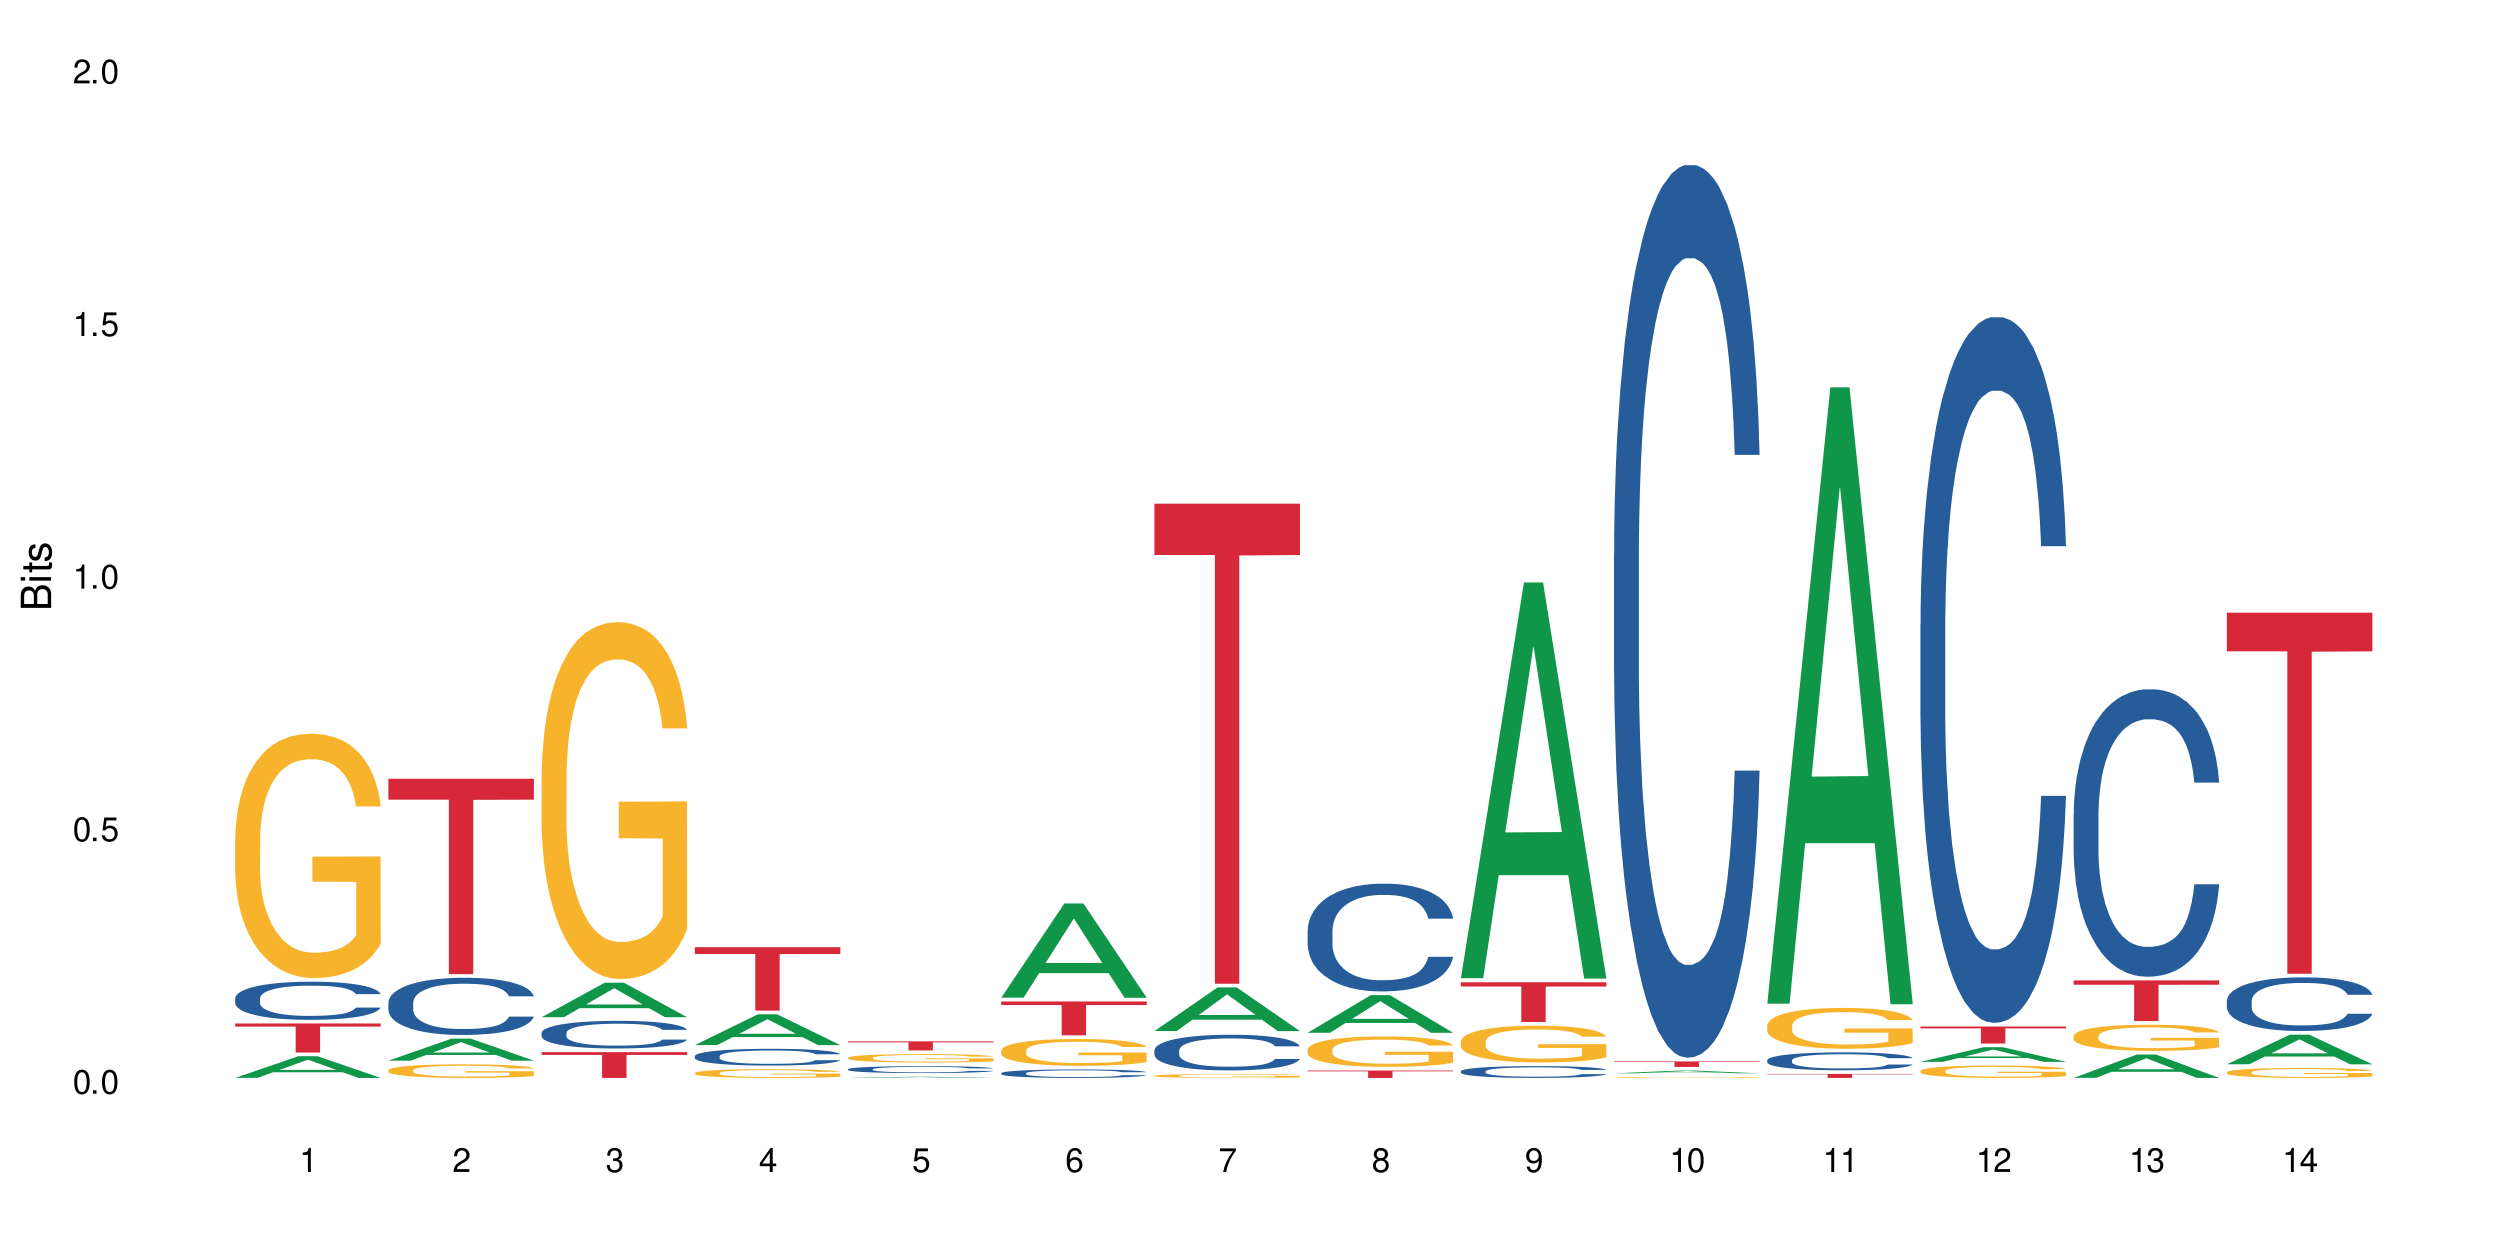 <?xml version="1.0" encoding="UTF-8"?>
<svg xmlns="http://www.w3.org/2000/svg" xmlns:xlink="http://www.w3.org/1999/xlink" width="720" height="360" viewBox="0 0 720 360">
<defs>
<g>
<g id="glyph-0-0">
</g>
<g id="glyph-0-1">
<path d="M 2.641 -6.938 C 2 -6.938 1.422 -6.656 1.078 -6.172 C 0.641 -5.562 0.406 -4.641 0.406 -3.359 C 0.406 -1.016 1.188 0.219 2.641 0.219 C 4.078 0.219 4.859 -1.016 4.859 -3.297 C 4.859 -4.641 4.656 -5.547 4.203 -6.172 C 3.844 -6.656 3.281 -6.938 2.641 -6.938 Z M 2.641 -6.188 C 3.547 -6.188 4 -5.25 4 -3.375 C 4 -1.406 3.562 -0.484 2.625 -0.484 C 1.734 -0.484 1.281 -1.438 1.281 -3.344 C 1.281 -5.25 1.734 -6.188 2.641 -6.188 Z M 2.641 -6.188 "/>
</g>
<g id="glyph-0-2">
<path d="M 1.828 -1 L 0.828 -1 L 0.828 0 L 1.828 0 Z M 1.828 -1 "/>
</g>
<g id="glyph-0-3">
<path d="M 4.562 -6.797 L 1.062 -6.797 L 0.547 -3.094 L 1.328 -3.094 C 1.719 -3.562 2.047 -3.734 2.578 -3.734 C 3.484 -3.734 4.062 -3.109 4.062 -2.094 C 4.062 -1.125 3.484 -0.531 2.578 -0.531 C 1.828 -0.531 1.375 -0.906 1.188 -1.672 L 0.328 -1.672 C 0.453 -1.109 0.547 -0.844 0.75 -0.594 C 1.125 -0.078 1.828 0.219 2.594 0.219 C 3.969 0.219 4.922 -0.781 4.922 -2.219 C 4.922 -3.562 4.031 -4.484 2.719 -4.484 C 2.25 -4.484 1.859 -4.359 1.469 -4.062 L 1.734 -5.969 L 4.562 -5.969 Z M 4.562 -6.797 "/>
</g>
<g id="glyph-0-4">
<path d="M 2.484 -4.938 L 2.484 0 L 3.328 0 L 3.328 -6.938 L 2.766 -6.938 C 2.469 -5.875 2.281 -5.734 0.984 -5.562 L 0.984 -4.938 Z M 2.484 -4.938 "/>
</g>
<g id="glyph-0-5">
<path d="M 4.859 -0.828 L 1.281 -0.828 C 1.359 -1.406 1.672 -1.781 2.5 -2.281 L 3.469 -2.828 C 4.406 -3.344 4.906 -4.062 4.906 -4.906 C 4.906 -5.484 4.672 -6.031 4.266 -6.406 C 3.859 -6.766 3.375 -6.938 2.719 -6.938 C 1.859 -6.938 1.219 -6.625 0.844 -6.031 C 0.609 -5.672 0.5 -5.234 0.484 -4.531 L 1.328 -4.531 C 1.359 -5.016 1.406 -5.281 1.531 -5.516 C 1.75 -5.938 2.188 -6.203 2.703 -6.203 C 3.469 -6.203 4.031 -5.641 4.031 -4.891 C 4.031 -4.344 3.719 -3.859 3.125 -3.516 L 2.234 -3 C 0.812 -2.172 0.406 -1.531 0.328 -0.016 L 4.859 -0.016 Z M 4.859 -0.828 "/>
</g>
<g id="glyph-0-6">
<path d="M 2.125 -3.188 L 2.578 -3.188 C 3.5 -3.188 3.984 -2.766 3.984 -1.922 C 3.984 -1.062 3.469 -0.531 2.594 -0.531 C 1.656 -0.531 1.203 -1 1.156 -2.016 L 0.312 -2.016 C 0.344 -1.453 0.438 -1.094 0.609 -0.781 C 0.953 -0.109 1.625 0.219 2.547 0.219 C 3.953 0.219 4.859 -0.625 4.859 -1.938 C 4.859 -2.828 4.516 -3.297 3.703 -3.594 C 4.344 -3.844 4.656 -4.328 4.656 -5.031 C 4.656 -6.219 3.875 -6.938 2.578 -6.938 C 1.203 -6.938 0.484 -6.172 0.453 -4.703 L 1.297 -4.703 C 1.312 -5.125 1.344 -5.359 1.453 -5.578 C 1.641 -5.969 2.062 -6.203 2.594 -6.203 C 3.344 -6.203 3.797 -5.75 3.797 -5 C 3.797 -4.516 3.609 -4.219 3.25 -4.047 C 3.016 -3.953 2.703 -3.922 2.125 -3.906 Z M 2.125 -3.188 "/>
</g>
<g id="glyph-0-7">
<path d="M 3.141 -1.672 L 3.141 0 L 3.984 0 L 3.984 -1.672 L 4.984 -1.672 L 4.984 -2.438 L 3.984 -2.438 L 3.984 -6.938 L 3.359 -6.938 L 0.266 -2.578 L 0.266 -1.672 Z M 3.141 -2.438 L 1 -2.438 L 3.141 -5.5 Z M 3.141 -2.438 "/>
</g>
<g id="glyph-0-8">
<path d="M 4.781 -5.125 C 4.609 -6.266 3.891 -6.938 2.844 -6.938 C 2.094 -6.938 1.422 -6.578 1.031 -5.953 C 0.594 -5.266 0.406 -4.422 0.406 -3.172 C 0.406 -2 0.578 -1.25 0.984 -0.641 C 1.359 -0.078 1.953 0.219 2.703 0.219 C 3.984 0.219 4.922 -0.75 4.922 -2.094 C 4.922 -3.375 4.062 -4.281 2.844 -4.281 C 2.172 -4.281 1.641 -4.031 1.281 -3.516 C 1.281 -5.234 1.828 -6.188 2.797 -6.188 C 3.391 -6.188 3.797 -5.797 3.938 -5.125 Z M 2.734 -3.531 C 3.547 -3.531 4.062 -2.953 4.062 -2.031 C 4.062 -1.156 3.484 -0.531 2.703 -0.531 C 1.922 -0.531 1.328 -1.188 1.328 -2.078 C 1.328 -2.938 1.906 -3.531 2.734 -3.531 Z M 2.734 -3.531 "/>
</g>
<g id="glyph-0-9">
<path d="M 4.984 -6.797 L 0.438 -6.797 L 0.438 -5.969 L 4.109 -5.969 C 2.5 -3.656 1.828 -2.234 1.328 0 L 2.219 0 C 2.594 -2.172 3.453 -4.047 4.984 -6.094 Z M 4.984 -6.797 "/>
</g>
<g id="glyph-0-10">
<path d="M 3.75 -3.656 C 4.469 -4.094 4.688 -4.438 4.688 -5.078 C 4.688 -6.172 3.844 -6.938 2.641 -6.938 C 1.438 -6.938 0.594 -6.172 0.594 -5.094 C 0.594 -4.438 0.812 -4.094 1.516 -3.656 C 0.734 -3.266 0.359 -2.703 0.359 -1.922 C 0.359 -0.656 1.281 0.219 2.641 0.219 C 3.984 0.219 4.922 -0.656 4.922 -1.922 C 4.922 -2.703 4.531 -3.266 3.75 -3.656 Z M 2.641 -6.188 C 3.359 -6.188 3.812 -5.75 3.812 -5.062 C 3.812 -4.406 3.344 -3.984 2.641 -3.984 C 1.922 -3.984 1.453 -4.406 1.453 -5.078 C 1.453 -5.75 1.922 -6.188 2.641 -6.188 Z M 2.641 -3.266 C 3.484 -3.266 4.062 -2.719 4.062 -1.906 C 4.062 -1.078 3.484 -0.531 2.625 -0.531 C 1.797 -0.531 1.219 -1.094 1.219 -1.906 C 1.219 -2.719 1.781 -3.266 2.641 -3.266 Z M 2.641 -3.266 "/>
</g>
<g id="glyph-0-11">
<path d="M 0.516 -1.578 C 0.672 -0.453 1.406 0.219 2.438 0.219 C 3.188 0.219 3.859 -0.141 4.266 -0.766 C 4.688 -1.453 4.891 -2.297 4.891 -3.547 C 4.891 -4.719 4.703 -5.453 4.312 -6.078 C 3.938 -6.641 3.344 -6.938 2.594 -6.938 C 1.297 -6.938 0.359 -5.969 0.359 -4.625 C 0.359 -3.344 1.234 -2.453 2.453 -2.453 C 3.094 -2.453 3.578 -2.672 4.016 -3.203 C 4 -1.484 3.469 -0.531 2.5 -0.531 C 1.906 -0.531 1.484 -0.906 1.359 -1.578 Z M 2.578 -6.203 C 3.375 -6.203 3.969 -5.531 3.969 -4.641 C 3.969 -3.797 3.391 -3.188 2.547 -3.188 C 1.734 -3.188 1.234 -3.766 1.234 -4.688 C 1.234 -5.562 1.797 -6.203 2.578 -6.203 Z M 2.578 -6.203 "/>
</g>
<g id="glyph-1-0">
</g>
<g id="glyph-1-1">
<path d="M 0 -0.953 L 0 -4.891 C 0 -5.719 -0.234 -6.344 -0.734 -6.797 C -1.188 -7.234 -1.812 -7.469 -2.5 -7.469 C -3.547 -7.469 -4.188 -7 -4.625 -5.875 C -4.984 -6.688 -5.625 -7.094 -6.531 -7.094 C -7.172 -7.094 -7.734 -6.859 -8.141 -6.391 C -8.562 -5.922 -8.75 -5.344 -8.75 -4.5 L -8.75 -0.953 Z M -4.984 -2.062 L -7.766 -2.062 L -7.766 -4.219 C -7.766 -4.844 -7.688 -5.203 -7.453 -5.5 C -7.219 -5.812 -6.859 -5.969 -6.375 -5.969 C -5.891 -5.969 -5.531 -5.812 -5.297 -5.5 C -5.062 -5.203 -4.984 -4.844 -4.984 -4.219 Z M -0.984 -2.062 L -4 -2.062 L -4 -4.781 C -4 -5.766 -3.438 -6.359 -2.484 -6.359 C -1.547 -6.359 -0.984 -5.766 -0.984 -4.781 Z M -0.984 -2.062 "/>
</g>
<g id="glyph-1-2">
<path d="M -6.281 -1.797 L -6.281 -0.797 L 0 -0.797 L 0 -1.797 Z M -8.75 -1.797 L -8.75 -0.797 L -7.484 -0.797 L -7.484 -1.797 Z M -8.75 -1.797 "/>
</g>
<g id="glyph-1-3">
<path d="M -6.281 -3.047 L -6.281 -2.016 L -8.016 -2.016 L -8.016 -1.016 L -6.281 -1.016 L -6.281 -0.172 L -5.469 -0.172 L -5.469 -1.016 L -0.719 -1.016 C -0.078 -1.016 0.281 -1.453 0.281 -2.234 C 0.281 -2.5 0.25 -2.719 0.188 -3.047 L -0.641 -3.047 C -0.609 -2.906 -0.594 -2.766 -0.594 -2.562 C -0.594 -2.141 -0.719 -2.016 -1.156 -2.016 L -5.469 -2.016 L -5.469 -3.047 Z M -6.281 -3.047 "/>
</g>
<g id="glyph-1-4">
<path d="M -4.531 -5.25 C -5.766 -5.25 -6.469 -4.422 -6.469 -2.969 C -6.469 -1.516 -5.719 -0.562 -4.547 -0.562 C -3.562 -0.562 -3.094 -1.062 -2.734 -2.562 L -2.516 -3.484 C -2.344 -4.188 -2.094 -4.469 -1.641 -4.469 C -1.047 -4.469 -0.641 -3.875 -0.641 -3 C -0.641 -2.453 -0.797 -2 -1.062 -1.75 C -1.25 -1.594 -1.422 -1.531 -1.875 -1.469 L -1.875 -0.406 C -0.422 -0.453 0.281 -1.266 0.281 -2.922 C 0.281 -4.5 -0.5 -5.516 -1.719 -5.516 C -2.656 -5.516 -3.172 -4.984 -3.469 -3.734 L -3.703 -2.766 C -3.891 -1.953 -4.156 -1.609 -4.594 -1.609 C -5.188 -1.609 -5.547 -2.125 -5.547 -2.938 C -5.547 -3.75 -5.203 -4.172 -4.531 -4.203 Z M -4.531 -5.25 "/>
</g>
</g>
</defs>
<rect x="-72" y="-36" width="864" height="432" fill="rgb(100%, 100%, 100%)" fill-opacity="1"/>
<path fill-rule="nonzero" fill="rgb(6.275%, 58.824%, 28.235%)" fill-opacity="1" d="M 67.73 310.434 L 67.777 310.43 L 85.914 304.184 L 91.422 304.184 L 109.648 310.441 L 103.242 310.441 L 98.676 308.809 L 78.656 308.809 L 74.18 310.434 L 67.73 310.434 L 80.582 308.133 L 96.84 308.125 L 88.734 305.203 L 88.645 305.199 L 88.555 305.215 L 80.539 308.125 L 80.582 308.133 Z M 67.73 310.434 "/>
<path fill-rule="nonzero" fill="rgb(14.51%, 36.078%, 60%)" fill-opacity="1" d="M 67.73 287.512 L 67.781 287.504 L 67.781 287.262 L 67.934 286.883 L 68.293 286.402 L 68.652 286.07 L 69.57 285.477 L 70.848 284.906 L 72.18 284.465 L 73.148 284.203 L 74.02 284.004 L 76.012 283.633 L 77.289 283.441 L 78.672 283.273 L 80.355 283.102 L 81.582 283.004 L 84.344 282.84 L 86.391 282.77 L 87.973 282.742 L 91.398 282.742 L 93.441 282.781 L 94.926 282.832 L 96.562 282.91 L 97.941 283.004 L 100.344 283.223 L 102.492 283.504 L 103.461 283.664 L 104.996 283.973 L 106.172 284.273 L 106.988 284.535 L 107.91 284.906 L 108.727 285.359 L 109.34 285.867 L 109.648 286.301 L 102.492 286.301 L 102.133 285.898 L 101.723 285.59 L 100.957 285.176 L 100.191 284.887 L 99.117 284.598 L 98.145 284.406 L 96.816 284.215 L 95.641 284.094 L 94.414 284.004 L 93.238 283.945 L 90.988 283.883 L 88.383 283.883 L 87.41 283.902 L 85.418 283.984 L 84.344 284.055 L 82.812 284.195 L 81.738 284.324 L 80.461 284.527 L 79.59 284.695 L 78.516 284.957 L 77.75 285.188 L 76.883 285.52 L 76.371 285.77 L 75.91 286.051 L 75.5 286.379 L 75.195 286.73 L 74.988 287.102 L 74.887 287.465 L 74.887 289.016 L 74.988 289.379 L 75.246 289.801 L 75.91 290.41 L 76.883 290.941 L 78.004 291.363 L 79.078 291.664 L 79.691 291.805 L 80.512 291.965 L 81.789 292.164 L 83.629 292.367 L 84.703 292.445 L 86.34 292.527 L 88.023 292.566 L 90.273 292.566 L 92.27 292.527 L 93.598 292.477 L 94.977 292.395 L 96.867 292.227 L 98.043 292.066 L 99.066 291.875 L 99.832 291.684 L 100.344 291.523 L 101.109 291.211 L 101.723 290.871 L 102.184 290.52 L 102.492 290.18 L 109.648 290.18 L 109.34 290.582 L 108.883 290.973 L 108.422 291.262 L 107.707 291.613 L 106.887 291.926 L 105.711 292.273 L 104.742 292.504 L 103.461 292.758 L 102.285 292.945 L 101.008 293.117 L 99.117 293.316 L 97.891 293.418 L 96.562 293.508 L 94.977 293.59 L 92.984 293.66 L 90.836 293.699 L 88.844 293.707 L 86.695 293.688 L 85.109 293.648 L 83.016 293.559 L 80.41 293.379 L 78.516 293.188 L 77.035 292.996 L 75.758 292.797 L 74.324 292.527 L 72.484 292.086 L 71.359 291.742 L 70.594 291.465 L 69.723 291.07 L 69.109 290.723 L 68.395 290.16 L 67.883 289.449 L 67.73 288.898 Z M 67.73 287.512 "/>
<path fill-rule="nonzero" fill="rgb(96.863%, 70.196%, 16.863%)" fill-opacity="1" d="M 67.73 241.449 L 67.781 241.387 L 67.781 240.102 L 67.988 237.207 L 68.496 233.223 L 69.164 229.945 L 69.879 227.375 L 70.34 226.023 L 71.105 224.094 L 71.77 222.68 L 73.457 219.789 L 75.602 217.09 L 76.777 215.934 L 78.109 214.84 L 80 213.617 L 80.867 213.168 L 83.527 212.141 L 86.543 211.496 L 89.863 211.305 L 91.398 211.367 L 93.496 211.625 L 96.355 212.332 L 97.992 212.977 L 99.27 213.617 L 100.602 214.453 L 102.234 215.738 L 103.77 217.281 L 104.996 218.824 L 106.223 220.754 L 107.246 222.809 L 108.113 225.059 L 108.883 227.758 L 109.34 230.008 L 109.648 232.258 L 102.543 232.258 L 102.133 230.008 L 101.672 228.273 L 100.906 226.152 L 100.141 224.609 L 99.375 223.387 L 97.941 221.719 L 96.715 220.688 L 95.18 219.789 L 93.699 219.211 L 92.012 218.824 L 90.988 218.695 L 88.281 218.695 L 85.828 219.145 L 84.395 219.66 L 83.375 220.176 L 81.941 221.141 L 81.074 221.91 L 80.562 222.426 L 79.027 224.418 L 78.004 226.215 L 77.445 227.438 L 76.727 229.367 L 76.215 231.102 L 75.652 233.672 L 75.348 235.602 L 74.938 239.973 L 74.887 251.539 L 75.039 253.984 L 75.348 256.617 L 75.758 258.934 L 76.371 261.375 L 76.984 263.238 L 78.059 265.746 L 78.977 267.418 L 79.691 268.508 L 81.074 270.246 L 81.637 270.824 L 82.965 271.98 L 84.344 272.879 L 86.031 273.652 L 87.309 274.035 L 89.355 274.359 L 91.961 274.359 L 95.027 273.973 L 96.969 273.457 L 98.301 272.945 L 99.168 272.496 L 100.242 271.789 L 101.008 271.145 L 101.723 270.438 L 102.594 269.344 L 102.594 253.984 L 89.969 253.918 L 89.969 246.719 L 109.598 246.656 L 109.648 271.789 L 108.574 273.523 L 107.246 275.195 L 105.969 276.48 L 104.637 277.57 L 102.746 278.793 L 101.215 279.566 L 98.863 280.465 L 96.715 281.043 L 94.465 281.43 L 92.473 281.621 L 90.121 281.688 L 88.023 281.559 L 85.777 281.172 L 83.988 280.656 L 82.352 280.016 L 80.715 279.18 L 78.672 277.828 L 77.34 276.738 L 75.961 275.387 L 74.582 273.781 L 73.355 272.043 L 72.535 270.695 L 71.719 269.152 L 70.848 267.223 L 70.031 265.039 L 69.418 263.047 L 68.855 260.797 L 68.445 258.676 L 68.039 255.781 L 67.832 253.469 L 67.73 251.477 Z M 67.73 241.449 "/>
<path fill-rule="nonzero" fill="rgb(83.922%, 15.686%, 22.353%)" fill-opacity="1" d="M 67.73 294.766 L 109.648 294.766 L 109.648 295.66 L 92.18 295.668 L 92.18 303.125 L 85.148 303.125 L 85.148 295.676 L 85.047 295.66 L 67.73 295.66 Z M 67.73 294.766 "/>
<path fill-rule="nonzero" fill="rgb(6.275%, 58.824%, 28.235%)" fill-opacity="1" d="M 111.855 305.469 L 111.898 305.461 L 130.035 299.125 L 135.543 299.125 L 153.77 305.473 L 147.367 305.473 L 142.801 303.816 L 122.781 303.816 L 118.301 305.469 L 111.855 305.469 L 124.707 303.129 L 140.961 303.125 L 132.855 300.16 L 132.766 300.156 L 132.68 300.172 L 124.66 303.125 L 124.707 303.129 Z M 111.855 305.469 "/>
<path fill-rule="nonzero" fill="rgb(14.51%, 36.078%, 60%)" fill-opacity="1" d="M 111.855 288.77 L 111.906 288.758 L 111.906 288.395 L 112.059 287.824 L 112.418 287.102 L 112.773 286.605 L 113.695 285.719 L 114.973 284.859 L 116.301 284.199 L 117.273 283.809 L 118.141 283.504 L 120.137 282.949 L 121.414 282.664 L 122.793 282.406 L 124.48 282.152 L 125.707 282 L 128.469 281.762 L 130.512 281.656 L 132.098 281.609 L 135.523 281.609 L 137.566 281.672 L 139.047 281.746 L 140.684 281.867 L 142.066 282 L 144.469 282.332 L 146.613 282.754 L 147.586 282.996 L 149.117 283.461 L 150.293 283.91 L 151.113 284.305 L 152.031 284.859 L 152.852 285.535 L 153.465 286.305 L 153.77 286.949 L 146.613 286.949 L 146.258 286.348 L 145.848 285.883 L 145.082 285.266 L 144.312 284.828 L 143.242 284.395 L 142.27 284.109 L 140.941 283.82 L 139.766 283.641 L 138.539 283.504 L 137.363 283.414 L 135.113 283.324 L 132.504 283.324 L 131.535 283.355 L 129.539 283.477 L 128.469 283.582 L 126.934 283.793 L 125.859 283.988 L 124.582 284.289 L 123.715 284.543 L 122.641 284.934 L 121.875 285.281 L 121.004 285.777 L 120.492 286.152 L 120.031 286.574 L 119.625 287.07 L 119.316 287.598 L 119.113 288.152 L 119.012 288.695 L 119.012 291.027 L 119.113 291.57 L 119.367 292.199 L 120.031 293.117 L 121.004 293.914 L 122.129 294.547 L 123.203 295 L 123.816 295.211 L 124.633 295.449 L 125.91 295.75 L 127.75 296.051 L 128.824 296.172 L 130.461 296.293 L 132.148 296.352 L 134.398 296.352 L 136.391 296.293 L 137.719 296.219 L 139.102 296.098 L 140.992 295.84 L 142.168 295.602 L 143.188 295.316 L 143.957 295.027 L 144.469 294.789 L 145.234 294.32 L 145.848 293.812 L 146.309 293.285 L 146.613 292.773 L 153.77 292.773 L 153.465 293.375 L 153.004 293.961 L 152.543 294.398 L 151.828 294.926 L 151.012 295.391 L 149.836 295.918 L 148.863 296.262 L 147.586 296.641 L 146.41 296.926 L 145.133 297.18 L 143.242 297.48 L 142.012 297.633 L 140.684 297.766 L 139.102 297.887 L 137.105 297.992 L 134.961 298.055 L 132.965 298.066 L 130.82 298.039 L 129.234 297.977 L 127.137 297.844 L 124.531 297.57 L 122.641 297.285 L 121.156 297 L 119.879 296.699 L 118.449 296.293 L 116.609 295.633 L 115.484 295.121 L 114.715 294.699 L 113.848 294.113 L 113.234 293.586 L 112.52 292.742 L 112.008 291.676 L 111.855 290.848 Z M 111.855 288.77 "/>
<path fill-rule="nonzero" fill="rgb(96.863%, 70.196%, 16.863%)" fill-opacity="1" d="M 111.855 308.203 L 111.906 308.203 L 111.906 308.129 L 112.109 307.969 L 112.621 307.746 L 113.285 307.566 L 114 307.422 L 114.461 307.348 L 115.227 307.242 L 115.891 307.16 L 117.578 307 L 119.727 306.852 L 120.902 306.785 L 122.23 306.727 L 124.121 306.66 L 124.992 306.633 L 127.648 306.578 L 130.664 306.539 L 133.988 306.531 L 135.523 306.535 L 137.617 306.547 L 140.48 306.586 L 142.117 306.621 L 143.395 306.66 L 144.723 306.703 L 146.359 306.777 L 147.891 306.863 L 149.117 306.949 L 150.348 307.055 L 151.367 307.168 L 152.238 307.293 L 153.004 307.445 L 153.465 307.57 L 153.77 307.695 L 146.664 307.695 L 146.258 307.57 L 145.797 307.473 L 145.031 307.355 L 144.262 307.27 L 143.496 307.203 L 142.066 307.109 L 140.84 307.051 L 139.305 307 L 137.82 306.969 L 136.137 306.949 L 135.113 306.941 L 132.402 306.941 L 129.949 306.965 L 128.52 306.992 L 127.496 307.023 L 126.066 307.078 L 125.195 307.121 L 124.684 307.148 L 123.152 307.258 L 122.129 307.359 L 121.566 307.426 L 120.852 307.535 L 120.34 307.629 L 119.777 307.773 L 119.469 307.879 L 119.062 308.121 L 119.012 308.766 L 119.164 308.902 L 119.469 309.047 L 119.879 309.176 L 120.492 309.312 L 121.105 309.414 L 122.18 309.555 L 123.102 309.648 L 123.816 309.707 L 125.195 309.805 L 125.758 309.836 L 127.086 309.902 L 128.469 309.953 L 130.152 309.996 L 131.434 310.016 L 133.477 310.035 L 136.082 310.035 L 139.152 310.012 L 141.094 309.984 L 142.422 309.953 L 143.293 309.93 L 144.363 309.891 L 145.133 309.855 L 145.848 309.816 L 146.715 309.754 L 146.715 308.902 L 134.09 308.898 L 134.09 308.496 L 153.719 308.496 L 153.77 309.891 L 152.699 309.988 L 151.367 310.078 L 150.09 310.152 L 148.762 310.211 L 146.871 310.281 L 145.336 310.324 L 142.984 310.371 L 140.84 310.406 L 138.59 310.426 L 136.594 310.438 L 134.242 310.441 L 132.148 310.434 L 129.898 310.41 L 128.109 310.383 L 126.473 310.348 L 124.84 310.301 L 122.793 310.227 L 121.465 310.164 L 120.082 310.09 L 118.703 310 L 117.477 309.906 L 116.66 309.828 L 115.84 309.746 L 114.973 309.637 L 114.152 309.516 L 113.539 309.406 L 112.98 309.281 L 112.57 309.16 L 112.16 309 L 111.957 308.871 L 111.855 308.762 Z M 111.855 308.203 "/>
<path fill-rule="nonzero" fill="rgb(83.922%, 15.686%, 22.353%)" fill-opacity="1" d="M 111.855 224.277 L 153.77 224.277 L 153.77 230.301 L 136.301 230.355 L 136.301 280.555 L 129.273 280.555 L 129.273 230.406 L 129.172 230.301 L 111.855 230.301 Z M 111.855 224.277 "/>
<path fill-rule="nonzero" fill="rgb(6.275%, 58.824%, 28.235%)" fill-opacity="1" d="M 155.977 292.945 L 156.023 292.938 L 174.16 283.02 L 179.668 283.02 L 197.895 292.957 L 191.488 292.957 L 186.922 290.363 L 166.902 290.363 L 162.426 292.945 L 155.977 292.945 L 168.828 289.289 L 185.086 289.281 L 176.98 284.641 L 176.891 284.633 L 176.801 284.66 L 168.785 289.281 L 168.828 289.289 Z M 155.977 292.945 "/>
<path fill-rule="nonzero" fill="rgb(14.51%, 36.078%, 60%)" fill-opacity="1" d="M 155.977 297.473 L 156.027 297.465 L 156.027 297.289 L 156.18 297.016 L 156.539 296.664 L 156.898 296.426 L 157.816 295.996 L 159.094 295.582 L 160.426 295.262 L 161.395 295.074 L 162.266 294.93 L 164.258 294.66 L 165.535 294.52 L 166.918 294.398 L 168.602 294.273 L 169.828 294.199 L 172.59 294.086 L 174.637 294.035 L 176.219 294.012 L 179.645 294.012 L 181.688 294.043 L 183.172 294.078 L 184.809 294.137 L 186.188 294.199 L 188.59 294.359 L 190.738 294.562 L 191.707 294.68 L 193.242 294.906 L 194.418 295.125 L 195.234 295.312 L 196.156 295.582 L 196.973 295.91 L 197.586 296.281 L 197.895 296.594 L 190.738 296.594 L 190.379 296.301 L 189.969 296.074 L 189.203 295.777 L 188.438 295.566 L 187.363 295.355 L 186.391 295.219 L 185.062 295.082 L 183.887 294.992 L 182.66 294.93 L 181.484 294.883 L 179.234 294.84 L 176.629 294.84 L 175.656 294.855 L 173.664 294.914 L 172.59 294.965 L 171.059 295.066 L 169.984 295.16 L 168.707 295.305 L 167.836 295.43 L 166.762 295.617 L 165.996 295.785 L 165.129 296.023 L 164.617 296.207 L 164.156 296.41 L 163.746 296.648 L 163.441 296.906 L 163.234 297.172 L 163.133 297.434 L 163.133 298.562 L 163.234 298.824 L 163.492 299.129 L 164.156 299.57 L 165.129 299.957 L 166.25 300.262 L 167.324 300.48 L 167.938 300.582 L 168.758 300.699 L 170.035 300.844 L 171.875 300.988 L 172.949 301.047 L 174.582 301.105 L 176.27 301.137 L 178.52 301.137 L 180.512 301.105 L 181.844 301.07 L 183.223 301.012 L 185.113 300.887 L 186.289 300.77 L 187.312 300.633 L 188.078 300.496 L 188.59 300.379 L 189.355 300.152 L 189.969 299.906 L 190.43 299.652 L 190.738 299.406 L 197.895 299.406 L 197.586 299.695 L 197.129 299.98 L 196.668 300.191 L 195.953 300.445 L 195.133 300.668 L 193.957 300.926 L 192.988 301.09 L 191.707 301.273 L 190.531 301.41 L 189.254 301.535 L 187.363 301.68 L 186.137 301.754 L 184.809 301.816 L 183.223 301.875 L 181.23 301.926 L 179.082 301.957 L 177.09 301.965 L 174.941 301.949 L 173.355 301.918 L 171.262 301.855 L 168.652 301.723 L 166.762 301.586 L 165.281 301.449 L 164.004 301.301 L 162.57 301.105 L 160.73 300.785 L 159.605 300.539 L 158.84 300.336 L 157.969 300.051 L 157.355 299.797 L 156.641 299.391 L 156.129 298.875 L 155.977 298.477 Z M 155.977 297.473 "/>
<path fill-rule="nonzero" fill="rgb(96.863%, 70.196%, 16.863%)" fill-opacity="1" d="M 155.977 223.199 L 156.027 223.105 L 156.027 221.227 L 156.234 217.004 L 156.742 211.184 L 157.41 206.395 L 158.125 202.641 L 158.582 200.668 L 159.352 197.852 L 160.016 195.785 L 161.703 191.562 L 163.848 187.621 L 165.023 185.93 L 166.355 184.336 L 168.246 182.551 L 169.113 181.895 L 171.773 180.391 L 174.789 179.453 L 178.109 179.172 L 179.645 179.266 L 181.742 179.641 L 184.602 180.672 L 186.238 181.613 L 187.516 182.551 L 188.848 183.77 L 190.48 185.648 L 192.016 187.902 L 193.242 190.156 L 194.469 192.973 L 195.492 195.977 L 196.359 199.262 L 197.129 203.203 L 197.586 206.488 L 197.895 209.773 L 190.789 209.773 L 190.379 206.488 L 189.918 203.953 L 189.152 200.855 L 188.387 198.602 L 187.617 196.82 L 186.188 194.379 L 184.961 192.879 L 183.426 191.562 L 181.945 190.719 L 180.258 190.156 L 179.234 189.969 L 176.527 189.969 L 174.074 190.625 L 172.641 191.375 L 171.617 192.125 L 170.188 193.535 L 169.32 194.66 L 168.809 195.41 L 167.273 198.32 L 166.25 200.949 L 165.688 202.734 L 164.973 205.551 L 164.461 208.086 L 163.898 211.84 L 163.594 214.656 L 163.184 221.039 L 163.133 237.938 L 163.285 241.504 L 163.594 245.352 L 164.004 248.73 L 164.617 252.297 L 165.23 255.02 L 166.305 258.684 L 167.223 261.121 L 167.938 262.719 L 169.32 265.254 L 169.883 266.098 L 171.211 267.789 L 172.59 269.102 L 174.277 270.227 L 175.555 270.793 L 177.602 271.262 L 180.207 271.262 L 183.273 270.699 L 185.215 269.945 L 186.547 269.195 L 187.414 268.539 L 188.488 267.508 L 189.254 266.566 L 189.969 265.535 L 190.84 263.938 L 190.84 241.504 L 178.215 241.41 L 178.215 230.895 L 197.844 230.801 L 197.895 267.508 L 196.82 270.039 L 195.492 272.48 L 194.215 274.359 L 192.883 275.953 L 190.992 277.738 L 189.461 278.863 L 187.109 280.18 L 184.961 281.023 L 182.711 281.586 L 180.719 281.867 L 178.367 281.961 L 176.27 281.773 L 174.023 281.211 L 172.234 280.461 L 170.598 279.523 L 168.961 278.301 L 166.918 276.328 L 165.586 274.734 L 164.207 272.762 L 162.828 270.418 L 161.602 267.883 L 160.781 265.91 L 159.965 263.656 L 159.094 260.84 L 158.277 257.648 L 157.664 254.738 L 157.102 251.453 L 156.691 248.355 L 156.285 244.133 L 156.078 240.754 L 155.977 237.844 Z M 155.977 223.199 "/>
<path fill-rule="nonzero" fill="rgb(83.922%, 15.686%, 22.353%)" fill-opacity="1" d="M 155.977 303.02 L 197.895 303.02 L 197.895 303.812 L 180.426 303.82 L 180.426 310.441 L 173.395 310.441 L 173.395 303.828 L 173.293 303.812 L 155.977 303.812 Z M 155.977 303.02 "/>
<path fill-rule="nonzero" fill="rgb(6.275%, 58.824%, 28.235%)" fill-opacity="1" d="M 200.102 300.988 L 200.145 300.98 L 218.281 292.109 L 223.789 292.109 L 242.016 301 L 235.613 301 L 231.047 298.676 L 211.027 298.676 L 206.547 300.988 L 200.102 300.988 L 212.953 297.719 L 229.207 297.711 L 221.102 293.562 L 221.012 293.551 L 220.926 293.578 L 212.906 297.711 L 212.953 297.719 Z M 200.102 300.988 "/>
<path fill-rule="nonzero" fill="rgb(14.51%, 36.078%, 60%)" fill-opacity="1" d="M 200.102 304.152 L 200.152 304.148 L 200.152 304.043 L 200.305 303.875 L 200.664 303.664 L 201.02 303.52 L 201.941 303.258 L 203.219 303.008 L 204.547 302.812 L 205.52 302.699 L 206.387 302.609 L 208.383 302.445 L 209.66 302.363 L 211.039 302.289 L 212.727 302.211 L 213.953 302.168 L 216.715 302.098 L 218.758 302.066 L 220.344 302.055 L 223.77 302.055 L 225.812 302.07 L 227.293 302.094 L 228.93 302.129 L 230.312 302.168 L 232.715 302.266 L 234.859 302.391 L 235.832 302.461 L 237.363 302.598 L 238.539 302.73 L 239.359 302.844 L 240.277 303.008 L 241.098 303.207 L 241.711 303.43 L 242.016 303.621 L 234.859 303.621 L 234.504 303.445 L 234.094 303.309 L 233.328 303.125 L 232.559 302.996 L 231.488 302.871 L 230.516 302.785 L 229.188 302.703 L 228.012 302.648 L 226.785 302.609 L 225.609 302.582 L 223.359 302.559 L 220.75 302.559 L 219.781 302.566 L 217.785 302.602 L 216.715 302.633 L 215.18 302.695 L 214.105 302.75 L 212.828 302.84 L 211.961 302.914 L 210.887 303.027 L 210.117 303.129 L 209.25 303.277 L 208.738 303.387 L 208.277 303.508 L 207.871 303.656 L 207.562 303.809 L 207.359 303.973 L 207.258 304.133 L 207.258 304.816 L 207.359 304.973 L 207.613 305.16 L 208.277 305.43 L 209.25 305.664 L 210.375 305.848 L 211.449 305.98 L 212.062 306.043 L 212.879 306.113 L 214.156 306.199 L 215.996 306.289 L 217.07 306.324 L 218.707 306.359 L 220.395 306.379 L 222.645 306.379 L 224.637 306.359 L 225.965 306.336 L 227.348 306.301 L 229.238 306.227 L 230.414 306.156 L 231.434 306.074 L 232.203 305.988 L 232.715 305.918 L 233.48 305.781 L 234.094 305.633 L 234.555 305.477 L 234.859 305.328 L 242.016 305.328 L 241.711 305.504 L 241.25 305.676 L 240.789 305.805 L 240.074 305.957 L 239.258 306.094 L 238.082 306.25 L 237.109 306.352 L 235.832 306.461 L 234.656 306.547 L 233.379 306.621 L 231.488 306.707 L 230.258 306.754 L 228.93 306.793 L 227.348 306.828 L 225.352 306.859 L 223.207 306.875 L 221.211 306.879 L 219.066 306.871 L 217.48 306.855 L 215.383 306.812 L 212.777 306.734 L 210.887 306.652 L 209.402 306.566 L 208.125 306.48 L 206.695 306.359 L 204.855 306.164 L 203.73 306.016 L 202.961 305.891 L 202.094 305.719 L 201.48 305.566 L 200.766 305.32 L 200.254 305.004 L 200.102 304.762 Z M 200.102 304.152 "/>
<path fill-rule="nonzero" fill="rgb(96.863%, 70.196%, 16.863%)" fill-opacity="1" d="M 200.102 309.008 L 200.152 309.008 L 200.152 308.961 L 200.355 308.859 L 200.867 308.715 L 201.531 308.598 L 202.246 308.508 L 202.707 308.461 L 203.473 308.391 L 204.137 308.34 L 205.824 308.238 L 207.973 308.141 L 209.148 308.102 L 210.477 308.062 L 212.367 308.02 L 213.238 308.004 L 215.895 307.965 L 218.91 307.941 L 222.234 307.938 L 223.77 307.938 L 225.863 307.949 L 228.727 307.973 L 230.363 307.996 L 231.641 308.02 L 232.969 308.047 L 234.605 308.094 L 236.137 308.148 L 237.363 308.203 L 238.594 308.273 L 239.613 308.344 L 240.484 308.426 L 241.25 308.523 L 241.711 308.602 L 242.016 308.684 L 234.91 308.684 L 234.504 308.602 L 234.043 308.539 L 233.277 308.465 L 232.508 308.41 L 231.742 308.367 L 230.312 308.305 L 229.082 308.27 L 227.551 308.238 L 226.066 308.219 L 224.383 308.203 L 223.359 308.199 L 220.648 308.199 L 218.195 308.215 L 216.766 308.234 L 215.742 308.25 L 214.312 308.285 L 213.441 308.312 L 212.93 308.332 L 211.398 308.402 L 210.375 308.465 L 209.812 308.512 L 209.098 308.578 L 208.586 308.641 L 208.023 308.73 L 207.715 308.801 L 207.309 308.957 L 207.258 309.367 L 207.41 309.453 L 207.715 309.547 L 208.125 309.633 L 208.738 309.719 L 209.352 309.785 L 210.426 309.875 L 211.348 309.934 L 212.062 309.973 L 213.441 310.035 L 214.004 310.055 L 215.332 310.094 L 216.715 310.129 L 218.398 310.156 L 219.68 310.168 L 221.723 310.18 L 224.328 310.18 L 227.398 310.168 L 229.34 310.148 L 230.668 310.129 L 231.539 310.113 L 232.609 310.09 L 233.379 310.066 L 234.094 310.039 L 234.961 310 L 234.961 309.453 L 222.336 309.453 L 222.336 309.195 L 241.965 309.195 L 242.016 310.09 L 240.941 310.148 L 239.613 310.211 L 238.336 310.254 L 237.008 310.293 L 235.117 310.336 L 233.582 310.363 L 231.23 310.398 L 229.082 310.418 L 226.836 310.43 L 224.84 310.438 L 222.488 310.441 L 220.395 310.438 L 218.145 310.422 L 216.355 310.402 L 214.719 310.383 L 213.082 310.352 L 211.039 310.305 L 209.711 310.266 L 208.328 310.215 L 206.949 310.16 L 205.723 310.098 L 204.906 310.051 L 204.086 309.996 L 203.219 309.926 L 202.398 309.848 L 201.785 309.777 L 201.223 309.699 L 200.816 309.621 L 200.406 309.52 L 200.203 309.438 L 200.102 309.367 Z M 200.102 309.008 "/>
<path fill-rule="nonzero" fill="rgb(83.922%, 15.686%, 22.353%)" fill-opacity="1" d="M 200.102 272.797 L 242.016 272.797 L 242.016 274.75 L 224.547 274.77 L 224.547 291.051 L 217.52 291.051 L 217.52 274.785 L 217.418 274.75 L 200.102 274.75 Z M 200.102 272.797 "/>
<path fill-rule="nonzero" fill="rgb(6.275%, 58.824%, 28.235%)" fill-opacity="1" d="M 244.223 310.441 L 244.27 310.441 L 262.406 310.105 L 267.914 310.105 L 286.141 310.441 L 279.734 310.441 L 275.168 310.352 L 255.148 310.352 L 250.672 310.441 L 244.223 310.441 L 257.074 310.316 L 273.332 310.316 L 265.227 310.16 L 265.047 310.16 L 257.031 310.316 L 257.074 310.316 Z M 244.223 310.441 "/>
<path fill-rule="nonzero" fill="rgb(14.51%, 36.078%, 60%)" fill-opacity="1" d="M 244.223 307.926 L 244.273 307.922 L 244.273 307.879 L 244.426 307.809 L 244.785 307.723 L 245.145 307.66 L 246.062 307.555 L 247.34 307.449 L 248.672 307.371 L 249.641 307.324 L 250.512 307.285 L 252.504 307.219 L 253.781 307.184 L 255.164 307.152 L 256.848 307.121 L 258.074 307.105 L 260.836 307.074 L 262.883 307.062 L 264.465 307.059 L 267.891 307.059 L 269.934 307.066 L 271.418 307.074 L 273.055 307.09 L 274.434 307.105 L 276.836 307.145 L 278.984 307.195 L 279.953 307.227 L 281.488 307.281 L 282.664 307.336 L 283.48 307.383 L 284.402 307.449 L 285.219 307.531 L 285.832 307.625 L 286.141 307.703 L 278.984 307.703 L 278.625 307.633 L 278.215 307.574 L 277.449 307.5 L 276.684 307.445 L 275.609 307.395 L 274.637 307.359 L 273.309 307.324 L 272.133 307.305 L 270.906 307.285 L 269.73 307.277 L 267.48 307.266 L 264.875 307.266 L 263.902 307.27 L 261.91 307.281 L 260.836 307.297 L 259.305 307.32 L 258.23 307.344 L 256.953 307.383 L 256.082 307.414 L 255.008 307.461 L 254.242 307.5 L 253.371 307.562 L 252.863 307.605 L 252.402 307.66 L 251.992 307.719 L 251.688 307.781 L 251.48 307.848 L 251.379 307.914 L 251.379 308.199 L 251.48 308.262 L 251.738 308.34 L 252.402 308.449 L 253.371 308.547 L 254.496 308.625 L 255.57 308.68 L 256.184 308.703 L 257.004 308.734 L 258.281 308.77 L 260.121 308.805 L 261.195 308.82 L 262.828 308.836 L 264.516 308.844 L 266.766 308.844 L 268.758 308.836 L 270.09 308.824 L 271.469 308.812 L 273.359 308.781 L 274.535 308.75 L 275.559 308.715 L 276.324 308.684 L 276.836 308.652 L 277.602 308.598 L 278.215 308.535 L 278.676 308.469 L 278.984 308.41 L 286.141 308.41 L 285.832 308.48 L 285.371 308.551 L 284.914 308.605 L 284.195 308.668 L 283.379 308.727 L 282.203 308.789 L 281.23 308.832 L 279.953 308.875 L 278.777 308.91 L 277.5 308.941 L 275.609 308.98 L 274.383 308.996 L 273.055 309.012 L 271.469 309.027 L 269.477 309.039 L 267.328 309.047 L 265.336 309.051 L 263.188 309.047 L 261.602 309.039 L 259.508 309.023 L 256.898 308.988 L 255.008 308.957 L 253.527 308.922 L 252.25 308.883 L 250.816 308.836 L 248.977 308.754 L 247.852 308.691 L 247.086 308.641 L 246.215 308.57 L 245.602 308.508 L 244.887 308.406 L 244.375 308.277 L 244.223 308.176 Z M 244.223 307.926 "/>
<path fill-rule="nonzero" fill="rgb(96.863%, 70.196%, 16.863%)" fill-opacity="1" d="M 244.223 304.617 L 244.273 304.613 L 244.273 304.57 L 244.477 304.473 L 244.988 304.336 L 245.652 304.223 L 246.371 304.133 L 246.828 304.086 L 247.598 304.02 L 248.262 303.973 L 249.949 303.871 L 252.094 303.777 L 253.27 303.738 L 254.602 303.703 L 256.492 303.66 L 257.359 303.645 L 260.02 303.609 L 263.035 303.586 L 266.355 303.578 L 267.891 303.582 L 269.988 303.59 L 272.848 303.617 L 274.484 303.637 L 275.762 303.66 L 277.094 303.688 L 278.727 303.734 L 280.262 303.785 L 281.488 303.84 L 282.715 303.906 L 283.738 303.977 L 284.605 304.055 L 285.371 304.145 L 285.832 304.223 L 286.141 304.301 L 279.035 304.301 L 278.625 304.223 L 278.164 304.164 L 277.398 304.09 L 276.633 304.039 L 275.863 303.996 L 274.434 303.938 L 273.207 303.902 L 271.672 303.871 L 270.191 303.852 L 268.504 303.84 L 267.48 303.836 L 264.773 303.836 L 262.32 303.852 L 260.887 303.867 L 259.863 303.887 L 258.434 303.918 L 257.566 303.945 L 257.055 303.961 L 255.52 304.031 L 254.496 304.094 L 253.934 304.137 L 253.219 304.203 L 252.707 304.262 L 252.145 304.352 L 251.84 304.414 L 251.43 304.566 L 251.379 304.965 L 251.531 305.047 L 251.84 305.141 L 252.25 305.219 L 252.863 305.305 L 253.477 305.367 L 254.547 305.453 L 255.469 305.512 L 256.184 305.547 L 257.566 305.609 L 258.129 305.629 L 259.457 305.668 L 260.836 305.699 L 262.523 305.727 L 263.801 305.738 L 265.848 305.75 L 268.453 305.75 L 271.52 305.734 L 273.461 305.719 L 274.793 305.699 L 275.66 305.684 L 276.734 305.66 L 277.5 305.641 L 278.215 305.613 L 279.086 305.578 L 279.086 305.047 L 266.461 305.047 L 266.461 304.797 L 286.09 304.797 L 286.141 305.66 L 285.066 305.723 L 283.738 305.777 L 282.461 305.824 L 281.129 305.859 L 279.238 305.902 L 277.707 305.93 L 275.355 305.961 L 273.207 305.98 L 270.957 305.992 L 268.965 306 L 266.613 306 L 264.516 305.996 L 262.27 305.984 L 260.477 305.965 L 258.844 305.945 L 257.207 305.914 L 255.164 305.867 L 253.832 305.832 L 252.453 305.785 L 251.074 305.73 L 249.848 305.668 L 249.027 305.625 L 248.211 305.57 L 247.34 305.504 L 246.523 305.43 L 245.91 305.359 L 245.348 305.281 L 244.938 305.211 L 244.531 305.109 L 244.324 305.031 L 244.223 304.961 Z M 244.223 304.617 "/>
<path fill-rule="nonzero" fill="rgb(83.922%, 15.686%, 22.353%)" fill-opacity="1" d="M 244.223 299.906 L 286.141 299.906 L 286.141 300.188 L 268.672 300.188 L 268.672 302.523 L 261.641 302.523 L 261.641 300.191 L 261.539 300.188 L 244.223 300.188 Z M 244.223 299.906 "/>
<path fill-rule="nonzero" fill="rgb(6.275%, 58.824%, 28.235%)" fill-opacity="1" d="M 288.348 287.332 L 288.391 287.309 L 306.527 260.203 L 312.035 260.203 L 330.262 287.359 L 323.859 287.359 L 319.289 280.27 L 299.273 280.27 L 294.793 287.332 L 288.348 287.332 L 301.199 277.336 L 317.453 277.312 L 309.348 264.637 L 309.258 264.613 L 309.172 264.691 L 301.152 277.312 L 301.199 277.336 Z M 288.348 287.332 "/>
<path fill-rule="nonzero" fill="rgb(14.51%, 36.078%, 60%)" fill-opacity="1" d="M 288.348 309.066 L 288.398 309.062 L 288.398 309.012 L 288.551 308.926 L 288.906 308.82 L 289.266 308.746 L 290.188 308.617 L 291.465 308.488 L 292.793 308.391 L 293.766 308.332 L 294.633 308.289 L 296.629 308.207 L 297.906 308.164 L 299.285 308.125 L 300.973 308.09 L 302.199 308.066 L 304.961 308.031 L 307.004 308.016 L 308.59 308.008 L 312.012 308.008 L 314.059 308.016 L 315.539 308.027 L 317.176 308.047 L 318.559 308.066 L 320.961 308.113 L 323.105 308.176 L 324.078 308.211 L 325.609 308.281 L 326.785 308.348 L 327.605 308.406 L 328.523 308.488 L 329.344 308.59 L 329.957 308.703 L 330.262 308.797 L 323.105 308.797 L 322.75 308.707 L 322.34 308.641 L 321.574 308.547 L 320.805 308.484 L 319.73 308.418 L 318.762 308.379 L 317.434 308.336 L 316.258 308.309 L 315.031 308.289 L 313.855 308.273 L 311.605 308.262 L 308.996 308.262 L 308.027 308.266 L 306.031 308.285 L 304.961 308.301 L 303.426 308.332 L 302.352 308.359 L 301.074 308.402 L 300.207 308.441 L 299.133 308.5 L 298.363 308.551 L 297.496 308.625 L 296.984 308.68 L 296.523 308.742 L 296.117 308.816 L 295.809 308.895 L 295.605 308.977 L 295.504 309.055 L 295.504 309.398 L 295.605 309.48 L 295.859 309.574 L 296.523 309.711 L 297.496 309.828 L 298.621 309.922 L 299.695 309.988 L 300.309 310.02 L 301.125 310.055 L 302.402 310.098 L 304.242 310.145 L 305.316 310.16 L 306.953 310.18 L 308.641 310.188 L 310.891 310.188 L 312.883 310.18 L 314.211 310.168 L 315.594 310.148 L 317.484 310.113 L 318.66 310.074 L 319.68 310.035 L 320.449 309.992 L 320.961 309.957 L 321.727 309.887 L 322.34 309.812 L 322.801 309.734 L 323.105 309.656 L 330.262 309.656 L 329.957 309.746 L 329.496 309.832 L 329.035 309.898 L 328.32 309.977 L 327.504 310.043 L 326.328 310.121 L 325.355 310.176 L 324.078 310.23 L 322.902 310.273 L 321.625 310.309 L 319.73 310.355 L 318.504 310.375 L 317.176 310.395 L 315.594 310.414 L 313.598 310.43 L 311.453 310.438 L 309.457 310.441 L 307.312 310.438 L 305.727 310.426 L 303.629 310.406 L 301.023 310.367 L 299.133 310.324 L 297.648 310.281 L 296.371 310.238 L 294.941 310.18 L 293.102 310.082 L 291.977 310.004 L 291.207 309.941 L 290.34 309.855 L 289.727 309.777 L 289.012 309.652 L 288.5 309.496 L 288.348 309.375 Z M 288.348 309.066 "/>
<path fill-rule="nonzero" fill="rgb(96.863%, 70.196%, 16.863%)" fill-opacity="1" d="M 288.348 302.543 L 288.398 302.535 L 288.398 302.395 L 288.602 302.078 L 289.113 301.641 L 289.777 301.281 L 290.492 301 L 290.953 300.852 L 291.719 300.641 L 292.383 300.484 L 294.07 300.168 L 296.219 299.871 L 297.395 299.746 L 298.723 299.625 L 300.613 299.492 L 301.484 299.441 L 304.141 299.328 L 307.156 299.258 L 310.48 299.238 L 312.012 299.242 L 314.109 299.273 L 316.973 299.352 L 318.609 299.422 L 319.887 299.492 L 321.215 299.582 L 322.852 299.723 L 324.383 299.891 L 325.609 300.062 L 326.836 300.273 L 327.859 300.5 L 328.73 300.746 L 329.496 301.039 L 329.957 301.289 L 330.262 301.535 L 323.156 301.535 L 322.75 301.289 L 322.289 301.098 L 321.523 300.863 L 320.754 300.695 L 319.988 300.562 L 318.559 300.379 L 317.328 300.266 L 315.797 300.168 L 314.312 300.105 L 312.629 300.062 L 311.605 300.047 L 308.895 300.047 L 306.441 300.098 L 305.012 300.152 L 303.988 300.211 L 302.559 300.316 L 301.688 300.398 L 301.176 300.457 L 299.645 300.676 L 298.621 300.871 L 298.059 301.004 L 297.344 301.219 L 296.832 301.406 L 296.27 301.688 L 295.961 301.902 L 295.555 302.379 L 295.504 303.648 L 295.656 303.914 L 295.961 304.203 L 296.371 304.457 L 296.984 304.727 L 297.598 304.93 L 298.672 305.207 L 299.594 305.387 L 300.309 305.508 L 301.688 305.699 L 302.25 305.762 L 303.578 305.887 L 304.961 305.988 L 306.645 306.07 L 307.926 306.113 L 309.969 306.148 L 312.574 306.148 L 315.645 306.105 L 317.586 306.051 L 318.914 305.996 L 319.785 305.945 L 320.855 305.867 L 321.625 305.797 L 322.34 305.719 L 323.207 305.602 L 323.207 303.914 L 310.582 303.91 L 310.582 303.121 L 330.211 303.113 L 330.262 305.867 L 329.188 306.059 L 327.859 306.242 L 326.582 306.383 L 325.254 306.5 L 323.363 306.637 L 321.828 306.719 L 319.477 306.82 L 317.328 306.883 L 315.082 306.926 L 313.086 306.945 L 310.734 306.953 L 308.641 306.938 L 306.391 306.895 L 304.602 306.84 L 302.965 306.77 L 301.328 306.68 L 299.285 306.531 L 297.957 306.41 L 296.574 306.262 L 295.195 306.086 L 293.969 305.895 L 293.152 305.746 L 292.332 305.578 L 291.465 305.367 L 290.645 305.129 L 290.031 304.91 L 289.469 304.664 L 289.062 304.43 L 288.652 304.113 L 288.449 303.859 L 288.348 303.641 Z M 288.348 302.543 "/>
<path fill-rule="nonzero" fill="rgb(83.922%, 15.686%, 22.353%)" fill-opacity="1" d="M 288.348 288.414 L 330.262 288.414 L 330.262 289.461 L 312.793 289.469 L 312.793 298.18 L 305.766 298.18 L 305.766 289.477 L 305.664 289.461 L 288.348 289.461 Z M 288.348 288.414 "/>
<path fill-rule="nonzero" fill="rgb(6.275%, 58.824%, 28.235%)" fill-opacity="1" d="M 332.469 296.945 L 332.512 296.934 L 350.652 284.367 L 356.16 284.367 L 374.387 296.957 L 367.98 296.957 L 363.414 293.672 L 343.395 293.672 L 338.918 296.945 L 332.469 296.945 L 345.32 292.312 L 361.578 292.301 L 353.473 286.422 L 353.383 286.41 L 353.293 286.445 L 345.277 292.301 L 345.32 292.312 Z M 332.469 296.945 "/>
<path fill-rule="nonzero" fill="rgb(14.51%, 36.078%, 60%)" fill-opacity="1" d="M 332.469 302.48 L 332.52 302.469 L 332.52 302.246 L 332.672 301.887 L 333.031 301.438 L 333.391 301.129 L 334.309 300.574 L 335.586 300.039 L 336.918 299.629 L 337.887 299.383 L 338.758 299.195 L 340.75 298.848 L 342.027 298.672 L 343.406 298.512 L 345.094 298.352 L 346.32 298.258 L 349.082 298.109 L 351.129 298.043 L 352.711 298.016 L 356.137 298.016 L 358.18 298.051 L 359.664 298.098 L 361.301 298.172 L 362.68 298.258 L 365.082 298.465 L 367.23 298.727 L 368.199 298.879 L 369.734 299.168 L 370.91 299.449 L 371.727 299.691 L 372.648 300.039 L 373.465 300.461 L 374.078 300.941 L 374.387 301.344 L 367.23 301.344 L 366.871 300.969 L 366.461 300.68 L 365.695 300.293 L 364.93 300.023 L 363.855 299.75 L 362.883 299.57 L 361.555 299.395 L 360.379 299.281 L 359.152 299.195 L 357.977 299.141 L 355.727 299.082 L 353.121 299.082 L 352.148 299.102 L 350.156 299.176 L 349.082 299.242 L 347.547 299.375 L 346.477 299.496 L 345.199 299.684 L 344.328 299.844 L 343.254 300.086 L 342.488 300.305 L 341.617 300.613 L 341.109 300.848 L 340.648 301.109 L 340.238 301.418 L 339.934 301.746 L 339.727 302.094 L 339.625 302.434 L 339.625 303.887 L 339.727 304.223 L 339.984 304.617 L 340.648 305.191 L 341.617 305.688 L 342.742 306.082 L 343.816 306.363 L 344.43 306.496 L 345.25 306.645 L 346.527 306.832 L 348.367 307.02 L 349.441 307.094 L 351.074 307.168 L 352.762 307.207 L 355.012 307.207 L 357.004 307.168 L 358.336 307.121 L 359.715 307.047 L 361.605 306.887 L 362.781 306.738 L 363.805 306.559 L 364.57 306.383 L 365.082 306.23 L 365.848 305.941 L 366.461 305.621 L 366.922 305.293 L 367.23 304.977 L 374.387 304.977 L 374.078 305.352 L 373.617 305.715 L 373.16 305.988 L 372.441 306.316 L 371.625 306.605 L 370.449 306.934 L 369.477 307.152 L 368.199 307.387 L 367.023 307.562 L 365.746 307.723 L 363.855 307.91 L 362.629 308.004 L 361.301 308.09 L 359.715 308.164 L 357.723 308.23 L 355.574 308.266 L 353.582 308.277 L 351.434 308.258 L 349.848 308.219 L 347.754 308.137 L 345.145 307.969 L 343.254 307.789 L 341.773 307.609 L 340.496 307.422 L 339.062 307.168 L 337.223 306.758 L 336.098 306.438 L 335.332 306.176 L 334.461 305.809 L 333.848 305.48 L 333.133 304.957 L 332.621 304.289 L 332.469 303.773 Z M 332.469 302.48 "/>
<path fill-rule="nonzero" fill="rgb(96.863%, 70.196%, 16.863%)" fill-opacity="1" d="M 332.469 309.809 L 332.52 309.805 L 332.52 309.785 L 332.723 309.742 L 333.234 309.676 L 333.898 309.625 L 334.617 309.586 L 335.074 309.562 L 335.844 309.535 L 336.508 309.512 L 338.195 309.465 L 340.34 309.422 L 341.516 309.406 L 342.848 309.387 L 344.738 309.367 L 345.605 309.363 L 348.266 309.344 L 351.281 309.336 L 354.602 309.332 L 356.137 309.332 L 358.23 309.336 L 361.094 309.348 L 362.73 309.359 L 364.008 309.367 L 365.336 309.383 L 366.973 309.402 L 368.508 309.426 L 369.734 309.449 L 370.961 309.48 L 371.984 309.512 L 372.852 309.551 L 373.617 309.59 L 374.078 309.629 L 374.387 309.664 L 367.281 309.664 L 366.871 309.629 L 366.41 309.602 L 365.645 309.566 L 364.879 309.543 L 364.109 309.523 L 362.68 309.496 L 361.453 309.48 L 359.918 309.465 L 358.438 309.457 L 356.75 309.449 L 353.02 309.449 L 350.566 309.457 L 349.133 309.465 L 348.109 309.473 L 346.68 309.488 L 345.812 309.5 L 345.301 309.508 L 343.766 309.539 L 342.742 309.566 L 342.18 309.586 L 341.465 309.617 L 340.953 309.645 L 340.391 309.684 L 340.086 309.715 L 339.676 309.785 L 339.625 309.965 L 339.777 310.004 L 340.086 310.047 L 340.496 310.082 L 341.109 310.121 L 341.723 310.148 L 342.793 310.191 L 343.715 310.215 L 344.43 310.234 L 345.812 310.262 L 346.371 310.27 L 347.703 310.289 L 349.082 310.301 L 350.77 310.312 L 352.047 310.32 L 354.094 310.324 L 356.699 310.324 L 359.766 310.32 L 361.707 310.312 L 363.039 310.305 L 363.906 310.297 L 364.98 310.285 L 365.746 310.273 L 366.461 310.262 L 367.332 310.246 L 367.332 310.004 L 354.707 310.004 L 354.707 309.891 L 374.336 309.891 L 374.387 310.285 L 373.312 310.312 L 371.984 310.34 L 370.707 310.359 L 369.375 310.375 L 367.484 310.395 L 365.953 310.406 L 363.602 310.422 L 361.453 310.43 L 359.203 310.438 L 357.211 310.441 L 354.859 310.441 L 352.762 310.438 L 350.512 310.434 L 348.723 310.426 L 347.09 310.414 L 345.453 310.402 L 343.406 310.379 L 342.078 310.363 L 339.32 310.316 L 338.094 310.289 L 337.273 310.27 L 336.457 310.242 L 335.586 310.215 L 334.77 310.18 L 334.156 310.148 L 333.594 310.113 L 333.184 310.078 L 332.777 310.031 L 332.57 309.996 L 332.469 309.965 Z M 332.469 309.809 "/>
<path fill-rule="nonzero" fill="rgb(83.922%, 15.686%, 22.353%)" fill-opacity="1" d="M 332.469 145.047 L 374.387 145.047 L 374.387 159.848 L 356.918 159.977 L 356.918 283.309 L 349.887 283.309 L 349.887 160.109 L 349.785 159.848 L 332.469 159.848 Z M 332.469 145.047 "/>
<path fill-rule="nonzero" fill="rgb(6.275%, 58.824%, 28.235%)" fill-opacity="1" d="M 376.594 297.438 L 376.637 297.426 L 394.773 286.594 L 400.281 286.594 L 418.508 297.449 L 412.105 297.449 L 407.535 294.613 L 387.52 294.613 L 383.039 297.438 L 376.594 297.438 L 389.445 293.441 L 405.699 293.434 L 397.594 288.367 L 397.504 288.355 L 397.414 288.387 L 389.398 293.434 L 389.445 293.441 Z M 376.594 297.438 "/>
<path fill-rule="nonzero" fill="rgb(14.51%, 36.078%, 60%)" fill-opacity="1" d="M 376.594 268.008 L 376.645 267.98 L 376.645 267.301 L 376.797 266.223 L 377.152 264.859 L 377.512 263.926 L 378.434 262.25 L 379.711 260.633 L 381.039 259.387 L 382.012 258.648 L 382.879 258.082 L 384.871 257.031 L 386.152 256.492 L 387.531 256.012 L 389.219 255.531 L 390.445 255.246 L 393.207 254.793 L 395.25 254.594 L 396.836 254.508 L 400.258 254.508 L 402.305 254.621 L 403.785 254.766 L 405.422 254.992 L 406.801 255.246 L 409.207 255.871 L 411.352 256.664 L 412.324 257.117 L 413.855 257.996 L 415.031 258.848 L 415.852 259.586 L 416.77 260.633 L 417.59 261.91 L 418.203 263.359 L 418.508 264.578 L 411.352 264.578 L 410.996 263.441 L 410.586 262.562 L 409.82 261.402 L 409.051 260.578 L 407.977 259.754 L 407.008 259.215 L 405.68 258.68 L 404.504 258.336 L 403.277 258.082 L 402.102 257.91 L 399.852 257.742 L 397.242 257.742 L 396.273 257.797 L 394.277 258.027 L 393.207 258.223 L 391.672 258.621 L 390.598 258.988 L 389.32 259.559 L 388.453 260.039 L 387.379 260.777 L 386.609 261.43 L 385.742 262.363 L 385.23 263.074 L 384.77 263.867 L 384.363 264.805 L 384.055 265.797 L 383.852 266.848 L 383.75 267.867 L 383.75 272.262 L 383.852 273.285 L 384.105 274.477 L 384.77 276.207 L 385.742 277.707 L 386.867 278.898 L 387.941 279.75 L 388.555 280.148 L 389.371 280.602 L 390.648 281.168 L 392.488 281.738 L 393.562 281.965 L 395.199 282.191 L 396.887 282.305 L 399.137 282.305 L 401.129 282.191 L 402.457 282.047 L 403.836 281.82 L 405.73 281.34 L 406.906 280.887 L 407.926 280.348 L 408.695 279.809 L 409.207 279.355 L 409.973 278.477 L 410.586 277.512 L 411.047 276.52 L 411.352 275.555 L 418.508 275.555 L 418.203 276.688 L 417.742 277.793 L 417.281 278.617 L 416.566 279.609 L 415.75 280.488 L 414.574 281.48 L 413.602 282.133 L 412.324 282.844 L 411.148 283.383 L 409.871 283.863 L 407.977 284.43 L 406.75 284.715 L 405.422 284.969 L 403.836 285.195 L 401.844 285.395 L 399.695 285.508 L 397.703 285.535 L 395.559 285.48 L 393.973 285.367 L 391.875 285.113 L 389.27 284.602 L 387.379 284.062 L 385.895 283.523 L 384.617 282.957 L 383.188 282.191 L 381.348 280.941 L 380.223 279.977 L 379.453 279.184 L 378.586 278.078 L 377.973 277.086 L 377.258 275.496 L 376.746 273.484 L 376.594 271.922 Z M 376.594 268.008 "/>
<path fill-rule="nonzero" fill="rgb(96.863%, 70.196%, 16.863%)" fill-opacity="1" d="M 376.594 302.25 L 376.645 302.242 L 376.645 302.082 L 376.848 301.723 L 377.359 301.227 L 378.023 300.82 L 378.738 300.5 L 379.199 300.332 L 379.965 300.094 L 380.629 299.918 L 382.316 299.559 L 384.465 299.223 L 385.641 299.078 L 386.969 298.941 L 388.859 298.789 L 389.73 298.734 L 392.387 298.605 L 395.402 298.527 L 398.727 298.504 L 400.258 298.512 L 402.355 298.543 L 405.219 298.633 L 406.855 298.711 L 408.133 298.789 L 409.461 298.895 L 411.098 299.055 L 412.629 299.246 L 413.855 299.438 L 415.082 299.676 L 416.105 299.934 L 416.977 300.211 L 417.742 300.547 L 418.203 300.828 L 418.508 301.105 L 411.402 301.105 L 410.996 300.828 L 410.535 300.613 L 409.766 300.348 L 409 300.156 L 408.234 300.004 L 406.801 299.797 L 405.574 299.668 L 404.043 299.559 L 402.559 299.484 L 400.871 299.438 L 399.852 299.422 L 397.141 299.422 L 394.688 299.477 L 393.258 299.543 L 392.234 299.605 L 390.801 299.727 L 389.934 299.82 L 389.422 299.887 L 387.891 300.133 L 386.867 300.355 L 386.305 300.508 L 385.59 300.746 L 385.078 300.965 L 384.516 301.281 L 384.207 301.523 L 383.801 302.066 L 383.75 303.504 L 383.902 303.809 L 384.207 304.133 L 384.617 304.422 L 385.23 304.727 L 385.844 304.957 L 386.918 305.27 L 387.836 305.477 L 388.555 305.613 L 389.934 305.828 L 390.496 305.898 L 391.824 306.043 L 393.207 306.156 L 394.891 306.25 L 396.172 306.301 L 398.215 306.34 L 400.82 306.34 L 403.891 306.289 L 405.832 306.227 L 407.16 306.164 L 408.031 306.105 L 409.102 306.02 L 409.871 305.938 L 410.586 305.852 L 411.453 305.715 L 411.453 303.809 L 398.828 303.797 L 398.828 302.902 L 418.457 302.895 L 418.508 306.02 L 417.434 306.234 L 416.105 306.441 L 414.828 306.602 L 413.5 306.738 L 411.609 306.891 L 410.074 306.984 L 407.723 307.098 L 405.574 307.168 L 403.328 307.219 L 401.332 307.242 L 398.98 307.25 L 396.887 307.234 L 394.637 307.184 L 392.848 307.121 L 391.211 307.043 L 389.574 306.938 L 387.531 306.77 L 386.203 306.633 L 384.82 306.465 L 383.441 306.266 L 382.215 306.051 L 381.398 305.883 L 380.578 305.691 L 379.711 305.453 L 378.891 305.18 L 378.277 304.934 L 377.715 304.652 L 377.309 304.391 L 376.898 304.031 L 376.695 303.742 L 376.594 303.496 Z M 376.594 302.25 "/>
<path fill-rule="nonzero" fill="rgb(83.922%, 15.686%, 22.353%)" fill-opacity="1" d="M 376.594 308.305 L 418.508 308.305 L 418.508 308.535 L 401.039 308.535 L 401.039 310.441 L 394.012 310.441 L 394.012 308.539 L 393.91 308.535 L 376.594 308.535 Z M 376.594 308.305 "/>
<path fill-rule="nonzero" fill="rgb(6.275%, 58.824%, 28.235%)" fill-opacity="1" d="M 420.715 281.727 L 420.758 281.621 L 438.898 167.754 L 444.406 167.754 L 462.633 281.836 L 456.227 281.836 L 451.66 252.055 L 431.641 252.055 L 427.164 281.727 L 420.715 281.727 L 433.566 239.738 L 449.824 239.629 L 441.719 186.391 L 441.629 186.285 L 441.539 186.605 L 433.523 239.629 L 433.566 239.738 Z M 420.715 281.727 "/>
<path fill-rule="nonzero" fill="rgb(14.51%, 36.078%, 60%)" fill-opacity="1" d="M 420.715 308.52 L 420.766 308.516 L 420.766 308.441 L 420.918 308.324 L 421.277 308.176 L 421.637 308.07 L 422.555 307.891 L 423.832 307.711 L 425.164 307.574 L 426.133 307.492 L 427.004 307.434 L 428.996 307.316 L 430.273 307.258 L 431.652 307.203 L 433.34 307.152 L 434.566 307.121 L 437.328 307.07 L 439.371 307.051 L 440.957 307.039 L 444.383 307.039 L 446.426 307.051 L 447.91 307.066 L 449.547 307.094 L 450.926 307.121 L 453.328 307.191 L 455.477 307.277 L 456.445 307.328 L 457.98 307.422 L 459.156 307.516 L 459.973 307.598 L 460.895 307.711 L 461.711 307.852 L 462.324 308.012 L 462.633 308.145 L 455.477 308.145 L 455.117 308.02 L 454.707 307.922 L 453.941 307.797 L 453.176 307.707 L 452.102 307.617 L 451.129 307.555 L 449.801 307.496 L 448.625 307.461 L 447.398 307.434 L 446.223 307.414 L 443.973 307.395 L 441.367 307.395 L 440.395 307.402 L 438.402 307.426 L 437.328 307.449 L 435.793 307.492 L 434.723 307.531 L 433.441 307.594 L 432.574 307.645 L 431.5 307.727 L 430.734 307.797 L 429.863 307.902 L 429.355 307.98 L 428.895 308.066 L 428.484 308.168 L 428.18 308.277 L 427.973 308.391 L 427.871 308.504 L 427.871 308.984 L 427.973 309.098 L 428.23 309.227 L 428.895 309.418 L 429.863 309.582 L 430.988 309.715 L 432.062 309.805 L 432.676 309.852 L 433.496 309.898 L 434.773 309.961 L 436.613 310.023 L 437.688 310.051 L 439.32 310.074 L 441.008 310.086 L 443.258 310.086 L 445.25 310.074 L 446.582 310.059 L 447.961 310.035 L 449.852 309.98 L 451.027 309.93 L 452.051 309.871 L 452.816 309.812 L 453.328 309.762 L 454.094 309.668 L 454.707 309.562 L 455.168 309.453 L 455.477 309.348 L 462.633 309.348 L 462.324 309.473 L 461.863 309.594 L 461.406 309.684 L 460.688 309.793 L 459.871 309.887 L 458.695 309.996 L 457.723 310.066 L 456.445 310.145 L 455.27 310.203 L 453.992 310.258 L 452.102 310.32 L 450.875 310.352 L 449.547 310.379 L 447.961 310.402 L 445.969 310.426 L 443.82 310.438 L 441.828 310.441 L 439.68 310.434 L 438.094 310.422 L 436 310.395 L 433.391 310.34 L 431.5 310.277 L 430.02 310.219 L 428.742 310.156 L 427.309 310.074 L 425.469 309.938 L 424.344 309.832 L 423.578 309.746 L 422.707 309.625 L 422.094 309.516 L 421.379 309.34 L 420.867 309.121 L 420.715 308.949 Z M 420.715 308.52 "/>
<path fill-rule="nonzero" fill="rgb(96.863%, 70.196%, 16.863%)" fill-opacity="1" d="M 420.715 299.934 L 420.766 299.922 L 420.766 299.73 L 420.969 299.293 L 421.48 298.695 L 422.145 298.199 L 422.863 297.812 L 423.32 297.609 L 424.09 297.32 L 424.754 297.109 L 426.441 296.672 L 428.586 296.266 L 429.762 296.094 L 431.094 295.93 L 432.984 295.746 L 433.852 295.676 L 436.512 295.523 L 439.527 295.426 L 442.848 295.398 L 444.383 295.406 L 446.477 295.445 L 449.34 295.551 L 450.977 295.648 L 452.254 295.746 L 453.582 295.871 L 455.219 296.062 L 456.754 296.297 L 457.98 296.527 L 459.207 296.816 L 460.23 297.129 L 461.098 297.465 L 461.863 297.871 L 462.324 298.211 L 462.633 298.551 L 455.527 298.551 L 455.117 298.211 L 454.656 297.949 L 453.891 297.629 L 453.125 297.398 L 452.355 297.215 L 450.926 296.965 L 449.699 296.809 L 448.164 296.672 L 446.684 296.586 L 444.996 296.527 L 443.973 296.508 L 441.266 296.508 L 438.812 296.578 L 437.379 296.652 L 436.355 296.73 L 434.926 296.875 L 434.059 296.992 L 433.547 297.07 L 432.012 297.371 L 430.988 297.641 L 430.426 297.824 L 429.711 298.113 L 429.199 298.375 L 428.637 298.762 L 428.332 299.051 L 427.922 299.711 L 427.871 301.449 L 428.023 301.816 L 428.332 302.215 L 428.742 302.562 L 429.355 302.93 L 429.969 303.211 L 431.039 303.586 L 431.961 303.84 L 432.676 304.004 L 434.059 304.262 L 434.617 304.352 L 435.949 304.523 L 437.328 304.66 L 439.016 304.777 L 440.293 304.836 L 442.336 304.883 L 444.945 304.883 L 448.012 304.824 L 449.953 304.746 L 451.285 304.668 L 452.152 304.602 L 453.227 304.496 L 453.992 304.398 L 454.707 304.293 L 455.578 304.129 L 455.578 301.816 L 442.953 301.809 L 442.953 300.727 L 462.582 300.715 L 462.633 304.496 L 461.559 304.758 L 460.23 305.008 L 458.953 305.203 L 457.621 305.367 L 455.73 305.551 L 454.195 305.664 L 451.848 305.801 L 449.699 305.887 L 447.449 305.945 L 445.457 305.977 L 443.105 305.984 L 441.008 305.965 L 438.758 305.906 L 436.969 305.828 L 435.336 305.734 L 433.699 305.609 L 431.652 305.406 L 430.324 305.238 L 428.945 305.035 L 427.566 304.797 L 426.336 304.535 L 425.52 304.332 L 424.703 304.098 L 423.832 303.809 L 423.016 303.48 L 422.402 303.18 L 421.84 302.844 L 421.43 302.523 L 421.023 302.09 L 420.816 301.738 L 420.715 301.441 Z M 420.715 299.934 "/>
<path fill-rule="nonzero" fill="rgb(83.922%, 15.686%, 22.353%)" fill-opacity="1" d="M 420.715 282.891 L 462.633 282.891 L 462.633 284.117 L 445.16 284.129 L 445.16 294.34 L 438.133 294.34 L 438.133 284.137 L 438.031 284.117 L 420.715 284.117 Z M 420.715 282.891 "/>
<path fill-rule="nonzero" fill="rgb(6.275%, 58.824%, 28.235%)" fill-opacity="1" d="M 464.836 309.121 L 464.883 309.121 L 483.02 308.332 L 488.527 308.332 L 506.754 309.121 L 500.352 309.121 L 495.781 308.918 L 475.766 308.918 L 471.285 309.121 L 464.836 309.121 L 477.691 308.832 L 493.945 308.832 L 485.84 308.461 L 485.75 308.461 L 485.66 308.465 L 477.645 308.832 L 477.691 308.832 Z M 464.836 309.121 "/>
<path fill-rule="nonzero" fill="rgb(14.51%, 36.078%, 60%)" fill-opacity="1" d="M 464.836 159.43 L 464.891 159.195 L 464.891 153.555 L 465.043 144.629 L 465.398 133.348 L 465.758 125.594 L 466.68 111.734 L 467.957 98.34 L 469.285 88 L 470.258 81.891 L 471.125 77.191 L 473.117 68.5 L 474.398 64.035 L 475.777 60.039 L 477.465 56.047 L 478.691 53.695 L 481.453 49.938 L 483.496 48.293 L 485.082 47.586 L 488.504 47.586 L 490.551 48.527 L 492.031 49.699 L 493.668 51.582 L 495.047 53.695 L 497.453 58.863 L 499.598 65.445 L 500.57 69.203 L 502.102 76.488 L 503.277 83.535 L 504.098 89.645 L 505.016 98.34 L 505.836 108.914 L 506.449 120.895 L 506.754 131 L 499.598 131 L 499.242 121.602 L 498.832 114.316 L 498.066 104.684 L 497.297 97.871 L 496.223 91.055 L 495.254 86.59 L 493.926 82.125 L 492.75 79.309 L 491.523 77.191 L 490.348 75.781 L 488.098 74.371 L 485.488 74.371 L 484.52 74.844 L 482.523 76.723 L 481.453 78.367 L 479.918 81.656 L 478.844 84.711 L 477.566 89.41 L 476.695 93.406 L 475.625 99.516 L 474.855 104.918 L 473.988 112.672 L 473.477 118.547 L 473.016 125.125 L 472.609 132.879 L 472.301 141.102 L 472.098 149.797 L 471.996 158.258 L 471.996 194.676 L 472.098 203.133 L 472.352 213.004 L 473.016 227.336 L 473.988 239.789 L 475.113 249.656 L 476.188 256.707 L 476.801 259.996 L 477.617 263.758 L 478.895 268.457 L 480.734 273.156 L 481.809 275.035 L 483.445 276.914 L 485.133 277.855 L 487.383 277.855 L 489.375 276.914 L 490.703 275.738 L 492.082 273.859 L 493.977 269.867 L 495.152 266.105 L 496.172 261.641 L 496.941 257.176 L 497.453 253.418 L 498.219 246.133 L 498.832 238.145 L 499.293 229.922 L 499.598 221.934 L 506.754 221.934 L 506.449 231.332 L 505.988 240.496 L 505.527 247.309 L 504.812 255.531 L 503.996 262.816 L 502.82 271.039 L 501.848 276.445 L 500.57 282.32 L 499.395 286.781 L 498.117 290.777 L 496.223 295.477 L 494.996 297.828 L 493.668 299.941 L 492.082 301.82 L 490.09 303.465 L 487.941 304.406 L 485.949 304.641 L 483.801 304.172 L 482.219 303.23 L 480.121 301.117 L 477.516 296.887 L 475.625 292.422 L 474.141 287.957 L 472.863 283.258 L 471.434 276.914 L 469.594 266.574 L 468.469 258.586 L 467.699 252.008 L 466.832 242.844 L 466.219 234.621 L 465.504 221.461 L 464.992 204.781 L 464.836 191.855 Z M 464.836 159.43 "/>
<path fill-rule="nonzero" fill="rgb(96.863%, 70.196%, 16.863%)" fill-opacity="1" d="M 464.836 310.289 L 464.891 310.289 L 464.891 310.285 L 465.094 310.273 L 465.605 310.262 L 466.27 310.246 L 466.984 310.238 L 467.445 310.234 L 468.211 310.227 L 468.875 310.219 L 470.562 310.211 L 472.711 310.199 L 473.887 310.195 L 475.215 310.191 L 477.105 310.188 L 477.977 310.184 L 480.633 310.18 L 490.602 310.18 L 493.465 310.184 L 495.102 310.184 L 496.379 310.188 L 497.707 310.191 L 499.344 310.195 L 500.875 310.199 L 503.328 310.215 L 504.352 310.223 L 505.223 310.23 L 505.988 310.238 L 506.449 310.246 L 506.754 310.258 L 499.648 310.258 L 499.242 310.246 L 498.781 310.242 L 498.012 310.234 L 497.246 310.227 L 496.48 310.223 L 495.047 310.219 L 493.82 310.215 L 492.289 310.211 L 490.805 310.207 L 482.934 310.207 L 481.504 310.211 L 480.48 310.211 L 479.047 310.215 L 478.18 310.219 L 477.668 310.219 L 476.137 310.227 L 475.113 310.234 L 474.551 310.238 L 473.836 310.246 L 473.324 310.25 L 472.762 310.262 L 472.453 310.27 L 472.047 310.285 L 471.996 310.328 L 472.148 310.336 L 472.453 310.348 L 472.863 310.355 L 474.09 310.371 L 475.164 310.383 L 476.082 310.387 L 476.801 310.391 L 478.18 310.398 L 478.742 310.398 L 480.07 310.406 L 481.453 310.406 L 483.137 310.41 L 484.418 310.414 L 489.066 310.414 L 492.137 310.41 L 494.078 310.41 L 495.406 310.406 L 496.277 310.406 L 497.348 310.402 L 498.117 310.402 L 498.832 310.398 L 499.699 310.395 L 499.699 310.336 L 487.074 310.336 L 487.074 310.309 L 506.703 310.309 L 506.754 310.402 L 505.68 310.41 L 504.352 310.418 L 503.074 310.422 L 501.746 310.426 L 499.855 310.43 L 498.32 310.434 L 495.969 310.438 L 493.82 310.438 L 491.574 310.441 L 485.133 310.441 L 482.883 310.438 L 481.094 310.438 L 477.82 310.43 L 475.777 310.426 L 474.449 310.422 L 473.066 310.418 L 471.688 310.41 L 470.461 310.406 L 469.645 310.398 L 468.824 310.395 L 467.957 310.387 L 467.137 310.379 L 466.523 310.371 L 465.961 310.363 L 465.555 310.355 L 465.145 310.344 L 464.941 310.336 L 464.836 310.328 Z M 464.836 310.289 "/>
<path fill-rule="nonzero" fill="rgb(83.922%, 15.686%, 22.353%)" fill-opacity="1" d="M 464.836 305.695 L 506.754 305.695 L 506.754 305.867 L 489.285 305.867 L 489.285 307.277 L 482.258 307.277 L 482.258 305.867 L 464.836 305.867 Z M 464.836 305.695 "/>
<path fill-rule="nonzero" fill="rgb(6.275%, 58.824%, 28.235%)" fill-opacity="1" d="M 508.961 289.059 L 509.004 288.891 L 527.145 111.559 L 532.652 111.559 L 550.879 289.227 L 544.473 289.227 L 539.906 242.848 L 519.887 242.848 L 515.41 289.059 L 508.961 289.059 L 521.812 223.664 L 538.07 223.496 L 529.965 140.586 L 529.875 140.418 L 529.785 140.922 L 521.77 223.496 L 521.812 223.664 Z M 508.961 289.059 "/>
<path fill-rule="nonzero" fill="rgb(14.51%, 36.078%, 60%)" fill-opacity="1" d="M 508.961 305.332 L 509.012 305.324 L 509.012 305.215 L 509.164 305.035 L 509.523 304.809 L 509.883 304.652 L 510.801 304.375 L 512.078 304.105 L 513.406 303.898 L 514.379 303.777 L 515.25 303.684 L 517.242 303.508 L 518.52 303.422 L 519.898 303.34 L 521.586 303.262 L 522.812 303.215 L 525.574 303.137 L 527.617 303.105 L 529.203 303.09 L 532.629 303.09 L 534.672 303.109 L 536.156 303.133 L 537.793 303.172 L 539.172 303.215 L 541.574 303.316 L 543.723 303.449 L 544.691 303.523 L 546.227 303.668 L 547.402 303.812 L 548.219 303.934 L 549.141 304.105 L 549.957 304.32 L 550.57 304.559 L 550.879 304.762 L 543.723 304.762 L 543.363 304.574 L 542.953 304.426 L 542.188 304.234 L 541.422 304.098 L 540.348 303.961 L 539.375 303.871 L 538.047 303.781 L 536.871 303.727 L 535.645 303.684 L 534.469 303.656 L 532.219 303.629 L 529.613 303.629 L 528.641 303.637 L 526.648 303.676 L 525.574 303.707 L 524.039 303.773 L 522.969 303.836 L 521.688 303.93 L 520.82 304.008 L 519.746 304.129 L 518.98 304.238 L 518.109 304.395 L 517.602 304.512 L 517.141 304.645 L 516.73 304.801 L 516.426 304.965 L 516.219 305.137 L 516.117 305.309 L 516.117 306.035 L 516.219 306.207 L 516.477 306.402 L 517.141 306.691 L 518.109 306.941 L 519.234 307.137 L 520.309 307.277 L 520.922 307.344 L 521.742 307.422 L 523.02 307.516 L 524.859 307.609 L 525.934 307.645 L 527.566 307.684 L 529.254 307.703 L 531.504 307.703 L 533.496 307.684 L 534.828 307.66 L 536.207 307.621 L 538.098 307.543 L 539.273 307.469 L 540.297 307.379 L 541.062 307.289 L 541.574 307.215 L 542.34 307.066 L 542.953 306.906 L 543.414 306.742 L 543.723 306.582 L 550.879 306.582 L 550.57 306.77 L 550.109 306.953 L 549.652 307.09 L 548.934 307.254 L 548.117 307.402 L 546.941 307.566 L 545.969 307.676 L 544.691 307.793 L 543.516 307.883 L 542.238 307.961 L 540.348 308.055 L 539.121 308.102 L 537.793 308.145 L 536.207 308.184 L 534.215 308.215 L 532.066 308.234 L 530.074 308.238 L 527.926 308.23 L 526.34 308.211 L 524.246 308.168 L 521.637 308.082 L 519.746 307.996 L 518.266 307.906 L 516.988 307.812 L 515.555 307.684 L 513.715 307.477 L 512.59 307.316 L 511.824 307.184 L 510.953 307 L 510.34 306.836 L 509.625 306.574 L 509.113 306.238 L 508.961 305.98 Z M 508.961 305.332 "/>
<path fill-rule="nonzero" fill="rgb(96.863%, 70.196%, 16.863%)" fill-opacity="1" d="M 508.961 295.316 L 509.012 295.305 L 509.012 295.09 L 509.215 294.605 L 509.727 293.941 L 510.391 293.395 L 511.109 292.965 L 511.566 292.738 L 512.336 292.418 L 513 292.18 L 514.688 291.699 L 516.832 291.246 L 518.008 291.055 L 519.336 290.871 L 521.23 290.668 L 522.098 290.594 L 524.758 290.422 L 527.773 290.312 L 531.094 290.281 L 532.629 290.293 L 534.723 290.336 L 537.586 290.453 L 539.223 290.562 L 540.5 290.668 L 541.828 290.809 L 543.465 291.023 L 545 291.281 L 546.227 291.539 L 547.453 291.859 L 548.477 292.203 L 549.344 292.578 L 550.109 293.031 L 550.57 293.406 L 550.879 293.781 L 543.773 293.781 L 543.363 293.406 L 542.902 293.117 L 542.137 292.762 L 541.371 292.504 L 540.602 292.301 L 539.172 292.02 L 537.945 291.848 L 536.41 291.699 L 534.93 291.602 L 533.242 291.539 L 532.219 291.516 L 529.512 291.516 L 527.055 291.59 L 525.625 291.676 L 524.602 291.762 L 523.172 291.926 L 522.301 292.055 L 521.793 292.137 L 520.258 292.473 L 519.234 292.773 L 518.672 292.977 L 517.957 293.297 L 517.445 293.586 L 516.883 294.016 L 516.578 294.34 L 516.168 295.07 L 516.117 297 L 516.27 297.41 L 516.578 297.848 L 516.988 298.234 L 517.602 298.645 L 518.215 298.953 L 519.285 299.371 L 520.207 299.652 L 520.922 299.836 L 522.301 300.125 L 522.863 300.223 L 524.195 300.414 L 525.574 300.562 L 527.262 300.691 L 528.539 300.758 L 530.582 300.812 L 533.191 300.812 L 536.258 300.746 L 538.199 300.66 L 539.531 300.574 L 540.398 300.5 L 541.473 300.383 L 542.238 300.273 L 542.953 300.156 L 543.824 299.973 L 543.824 297.41 L 531.195 297.398 L 531.195 296.195 L 550.828 296.184 L 550.879 300.383 L 549.805 300.672 L 548.477 300.949 L 547.195 301.164 L 545.867 301.348 L 543.977 301.551 L 542.441 301.68 L 540.09 301.832 L 537.945 301.926 L 535.695 301.992 L 533.703 302.023 L 531.352 302.035 L 529.254 302.012 L 527.004 301.949 L 525.215 301.863 L 523.582 301.754 L 521.945 301.617 L 519.898 301.391 L 518.57 301.207 L 517.191 300.984 L 515.812 300.715 L 514.582 300.426 L 513.766 300.199 L 512.949 299.941 L 512.078 299.621 L 511.262 299.254 L 510.648 298.922 L 510.086 298.547 L 509.676 298.191 L 509.266 297.711 L 509.062 297.324 L 508.961 296.988 Z M 508.961 295.316 "/>
<path fill-rule="nonzero" fill="rgb(83.922%, 15.686%, 22.353%)" fill-opacity="1" d="M 508.961 309.293 L 550.879 309.293 L 550.879 309.418 L 533.406 309.418 L 533.406 310.441 L 526.379 310.441 L 526.379 309.418 L 508.961 309.418 Z M 508.961 309.293 "/>
<path fill-rule="nonzero" fill="rgb(6.275%, 58.824%, 28.235%)" fill-opacity="1" d="M 553.082 305.812 L 553.129 305.809 L 571.266 301.59 L 576.773 301.59 L 595 305.816 L 588.598 305.816 L 584.027 304.715 L 564.012 304.715 L 559.531 305.812 L 553.082 305.812 L 565.938 304.258 L 582.191 304.254 L 574.086 302.281 L 573.996 302.277 L 573.906 302.289 L 565.891 304.254 L 565.938 304.258 Z M 553.082 305.812 "/>
<path fill-rule="nonzero" fill="rgb(14.51%, 36.078%, 60%)" fill-opacity="1" d="M 553.082 179.789 L 553.137 179.602 L 553.137 175.145 L 553.289 168.086 L 553.645 159.168 L 554.004 153.039 L 554.926 142.078 L 556.203 131.492 L 557.531 123.316 L 558.504 118.488 L 559.371 114.773 L 561.363 107.898 L 562.645 104.367 L 564.023 101.211 L 565.711 98.055 L 566.938 96.195 L 569.695 93.223 L 571.742 91.922 L 573.328 91.367 L 576.75 91.367 L 578.797 92.109 L 580.277 93.039 L 581.914 94.523 L 583.293 96.195 L 585.695 100.281 L 587.844 105.484 L 588.816 108.457 L 590.348 114.215 L 591.523 119.789 L 592.344 124.617 L 593.262 131.492 L 594.082 139.852 L 594.695 149.324 L 595 157.312 L 587.844 157.312 L 587.484 149.883 L 587.078 144.121 L 586.312 136.508 L 585.543 131.117 L 584.469 125.73 L 583.5 122.203 L 582.172 118.672 L 580.996 116.445 L 579.766 114.773 L 578.59 113.656 L 576.344 112.543 L 573.734 112.543 L 572.766 112.914 L 570.77 114.398 L 569.695 115.699 L 568.164 118.301 L 567.09 120.715 L 565.812 124.43 L 564.941 127.59 L 563.871 132.418 L 563.102 136.691 L 562.234 142.82 L 561.723 147.465 L 561.262 152.668 L 560.855 158.797 L 560.547 165.301 L 560.344 172.172 L 560.242 178.859 L 560.242 207.652 L 560.344 214.34 L 560.598 222.145 L 561.262 233.477 L 562.234 243.32 L 563.359 251.121 L 564.434 256.695 L 565.047 259.297 L 565.863 262.27 L 567.141 265.984 L 568.98 269.699 L 570.055 271.184 L 571.691 272.672 L 573.379 273.414 L 575.625 273.414 L 577.621 272.672 L 578.949 271.742 L 580.328 270.258 L 582.223 267.098 L 583.398 264.125 L 584.418 260.598 L 585.188 257.066 L 585.695 254.094 L 586.465 248.336 L 587.078 242.02 L 587.539 235.52 L 587.844 229.203 L 595 229.203 L 594.695 236.633 L 594.234 243.879 L 593.773 249.266 L 593.059 255.766 L 592.242 261.523 L 591.066 268.027 L 590.094 272.301 L 588.816 276.945 L 587.641 280.473 L 586.363 283.633 L 584.469 287.348 L 583.242 289.203 L 581.914 290.875 L 580.328 292.363 L 578.336 293.664 L 576.188 294.406 L 574.195 294.59 L 572.047 294.219 L 570.465 293.477 L 568.367 291.805 L 565.762 288.461 L 563.871 284.93 L 562.387 281.402 L 561.109 277.688 L 559.68 272.672 L 557.836 264.496 L 556.715 258.18 L 555.945 252.98 L 555.078 245.734 L 554.465 239.234 L 553.75 228.832 L 553.238 215.641 L 553.082 205.426 Z M 553.082 179.789 "/>
<path fill-rule="nonzero" fill="rgb(96.863%, 70.196%, 16.863%)" fill-opacity="1" d="M 553.082 308.402 L 553.137 308.398 L 553.137 308.332 L 553.34 308.188 L 553.852 307.984 L 554.516 307.816 L 555.23 307.688 L 555.691 307.621 L 556.457 307.523 L 557.121 307.449 L 558.809 307.305 L 560.957 307.168 L 562.133 307.109 L 563.461 307.055 L 565.352 306.992 L 566.223 306.969 L 568.879 306.914 L 571.895 306.883 L 575.219 306.875 L 576.75 306.875 L 578.848 306.891 L 581.711 306.926 L 583.348 306.957 L 584.625 306.992 L 585.953 307.031 L 587.59 307.098 L 589.121 307.176 L 590.348 307.254 L 591.574 307.352 L 592.598 307.457 L 593.469 307.57 L 594.234 307.707 L 594.695 307.82 L 595 307.938 L 587.895 307.938 L 587.484 307.82 L 587.027 307.734 L 586.258 307.625 L 585.492 307.547 L 584.727 307.484 L 583.293 307.402 L 582.066 307.348 L 580.535 307.305 L 579.051 307.273 L 577.363 307.254 L 576.344 307.25 L 573.633 307.25 L 571.18 307.27 L 569.75 307.297 L 568.727 307.324 L 567.293 307.371 L 566.426 307.41 L 565.914 307.438 L 564.383 307.539 L 563.359 307.629 L 562.797 307.691 L 562.082 307.789 L 561.57 307.875 L 561.008 308.008 L 560.699 308.105 L 560.293 308.328 L 560.242 308.914 L 560.395 309.035 L 560.699 309.172 L 561.109 309.289 L 561.723 309.41 L 562.336 309.504 L 563.41 309.633 L 564.328 309.719 L 565.047 309.773 L 566.426 309.859 L 566.988 309.891 L 568.316 309.949 L 569.695 309.996 L 571.383 310.035 L 572.66 310.055 L 574.707 310.07 L 577.312 310.07 L 580.383 310.051 L 582.324 310.023 L 583.652 309.996 L 584.52 309.977 L 585.594 309.938 L 586.363 309.906 L 587.078 309.871 L 587.945 309.816 L 587.945 309.035 L 575.32 309.035 L 575.32 308.668 L 594.949 308.664 L 595 309.938 L 593.926 310.027 L 592.598 310.113 L 591.32 310.176 L 589.992 310.23 L 588.102 310.293 L 586.566 310.332 L 584.215 310.379 L 582.066 310.406 L 579.82 310.426 L 577.824 310.438 L 575.473 310.441 L 573.379 310.434 L 571.129 310.414 L 569.34 310.387 L 567.703 310.355 L 566.066 310.312 L 564.023 310.246 L 562.695 310.191 L 561.312 310.121 L 559.934 310.039 L 558.707 309.953 L 557.891 309.883 L 557.07 309.805 L 556.203 309.707 L 555.383 309.598 L 554.77 309.496 L 554.207 309.383 L 553.801 309.273 L 553.391 309.129 L 553.188 309.012 L 553.082 308.91 Z M 553.082 308.402 "/>
<path fill-rule="nonzero" fill="rgb(83.922%, 15.686%, 22.353%)" fill-opacity="1" d="M 553.082 295.648 L 595 295.648 L 595 296.172 L 577.531 296.176 L 577.531 300.535 L 570.504 300.535 L 570.504 296.18 L 570.402 296.172 L 553.082 296.172 Z M 553.082 295.648 "/>
<path fill-rule="nonzero" fill="rgb(6.275%, 58.824%, 28.235%)" fill-opacity="1" d="M 597.207 310.434 L 597.25 310.43 L 615.391 303.703 L 620.898 303.703 L 639.125 310.441 L 632.719 310.441 L 628.152 308.684 L 608.133 308.684 L 603.656 310.434 L 597.207 310.434 L 610.059 307.953 L 626.316 307.949 L 618.211 304.805 L 618.121 304.797 L 618.031 304.816 L 610.016 307.949 L 610.059 307.953 Z M 597.207 310.434 "/>
<path fill-rule="nonzero" fill="rgb(14.51%, 36.078%, 60%)" fill-opacity="1" d="M 597.207 234.551 L 597.258 234.473 L 597.258 232.656 L 597.41 229.785 L 597.77 226.152 L 598.125 223.656 L 599.047 219.191 L 600.324 214.883 L 601.652 211.551 L 602.625 209.586 L 603.496 208.074 L 605.488 205.273 L 606.766 203.836 L 608.145 202.551 L 609.832 201.266 L 611.059 200.508 L 613.82 199.297 L 615.863 198.77 L 617.449 198.543 L 620.875 198.543 L 622.918 198.844 L 624.402 199.223 L 626.039 199.828 L 627.418 200.508 L 629.82 202.172 L 631.969 204.289 L 632.938 205.5 L 634.473 207.848 L 635.648 210.117 L 636.465 212.082 L 637.387 214.883 L 638.203 218.285 L 638.816 222.145 L 639.125 225.395 L 631.969 225.395 L 631.609 222.371 L 631.199 220.023 L 630.434 216.922 L 629.668 214.73 L 628.594 212.535 L 627.621 211.098 L 626.293 209.66 L 625.117 208.754 L 623.891 208.074 L 622.715 207.617 L 620.465 207.164 L 617.859 207.164 L 616.887 207.316 L 614.895 207.922 L 613.82 208.453 L 612.285 209.512 L 611.215 210.492 L 609.934 212.008 L 609.066 213.293 L 607.992 215.258 L 607.227 217 L 606.355 219.496 L 605.848 221.387 L 605.387 223.504 L 604.977 226 L 604.672 228.648 L 604.465 231.449 L 604.363 234.172 L 604.363 245.895 L 604.465 248.621 L 604.723 251.797 L 605.387 256.41 L 606.355 260.422 L 607.48 263.598 L 608.555 265.867 L 609.168 266.926 L 609.988 268.137 L 611.266 269.648 L 613.105 271.16 L 614.18 271.766 L 615.812 272.371 L 617.5 272.676 L 619.75 272.676 L 621.742 272.371 L 623.074 271.992 L 624.453 271.391 L 626.344 270.102 L 627.52 268.891 L 628.543 267.457 L 629.309 266.02 L 629.82 264.809 L 630.586 262.461 L 631.199 259.891 L 631.66 257.242 L 631.969 254.672 L 639.125 254.672 L 638.816 257.695 L 638.355 260.648 L 637.898 262.84 L 637.18 265.488 L 636.363 267.832 L 635.188 270.48 L 634.215 272.223 L 632.938 274.113 L 631.762 275.551 L 630.484 276.836 L 628.594 278.348 L 627.367 279.105 L 626.039 279.785 L 624.453 280.391 L 622.461 280.922 L 620.312 281.223 L 618.32 281.297 L 616.172 281.148 L 614.586 280.844 L 612.492 280.164 L 609.883 278.801 L 607.992 277.363 L 606.512 275.926 L 605.23 274.414 L 603.801 272.371 L 601.961 269.043 L 600.836 266.473 L 600.07 264.355 L 599.199 261.402 L 598.586 258.754 L 597.871 254.52 L 597.359 249.148 L 597.207 244.988 Z M 597.207 234.551 "/>
<path fill-rule="nonzero" fill="rgb(96.863%, 70.196%, 16.863%)" fill-opacity="1" d="M 597.207 298.344 L 597.258 298.336 L 597.258 298.199 L 597.461 297.891 L 597.973 297.461 L 598.637 297.113 L 599.355 296.836 L 599.812 296.691 L 600.582 296.484 L 601.246 296.336 L 602.934 296.027 L 605.078 295.738 L 606.254 295.613 L 607.582 295.496 L 609.477 295.367 L 610.344 295.316 L 613.004 295.207 L 616.02 295.137 L 619.34 295.117 L 620.875 295.125 L 622.969 295.152 L 625.832 295.227 L 627.469 295.297 L 628.746 295.367 L 630.074 295.453 L 631.711 295.594 L 633.246 295.758 L 634.473 295.922 L 635.699 296.129 L 636.723 296.348 L 637.59 296.59 L 638.355 296.879 L 638.816 297.117 L 639.125 297.359 L 632.02 297.359 L 631.609 297.117 L 631.148 296.934 L 630.383 296.707 L 629.617 296.543 L 628.848 296.41 L 627.418 296.23 L 626.191 296.121 L 624.656 296.027 L 623.176 295.965 L 621.488 295.922 L 620.465 295.91 L 617.758 295.91 L 615.301 295.957 L 613.871 296.012 L 612.848 296.066 L 611.418 296.168 L 610.547 296.254 L 610.039 296.309 L 608.504 296.52 L 607.48 296.715 L 606.918 296.844 L 606.203 297.051 L 605.691 297.234 L 605.129 297.512 L 604.824 297.719 L 604.414 298.184 L 604.363 299.422 L 604.516 299.684 L 604.824 299.965 L 605.23 300.211 L 605.848 300.473 L 606.461 300.672 L 607.531 300.941 L 608.453 301.121 L 609.168 301.238 L 610.547 301.422 L 611.109 301.484 L 612.441 301.609 L 613.82 301.703 L 615.508 301.789 L 616.785 301.828 L 618.828 301.863 L 621.438 301.863 L 624.504 301.82 L 626.445 301.766 L 627.777 301.711 L 628.645 301.664 L 629.719 301.59 L 630.484 301.52 L 631.199 301.445 L 632.07 301.328 L 632.07 299.684 L 619.441 299.676 L 619.441 298.906 L 639.074 298.898 L 639.125 301.59 L 638.051 301.773 L 636.723 301.953 L 635.441 302.09 L 634.113 302.207 L 632.223 302.336 L 630.688 302.418 L 628.336 302.516 L 626.191 302.578 L 623.941 302.621 L 621.949 302.641 L 619.598 302.648 L 617.5 302.633 L 615.25 302.59 L 613.461 302.535 L 611.828 302.469 L 610.191 302.379 L 608.145 302.234 L 606.816 302.117 L 605.438 301.973 L 604.055 301.801 L 602.828 301.617 L 602.012 301.473 L 601.195 301.305 L 600.324 301.102 L 599.508 300.867 L 598.895 300.652 L 598.332 300.414 L 597.922 300.184 L 597.512 299.875 L 597.309 299.629 L 597.207 299.414 Z M 597.207 298.344 "/>
<path fill-rule="nonzero" fill="rgb(83.922%, 15.686%, 22.353%)" fill-opacity="1" d="M 597.207 282.355 L 639.125 282.355 L 639.125 283.605 L 621.652 283.617 L 621.652 294.062 L 614.625 294.062 L 614.625 283.629 L 614.523 283.605 L 597.207 283.605 Z M 597.207 282.355 "/>
<path fill-rule="nonzero" fill="rgb(6.275%, 58.824%, 28.235%)" fill-opacity="1" d="M 641.328 306.512 L 641.375 306.504 L 659.512 297.98 L 665.02 297.98 L 683.246 306.52 L 676.844 306.52 L 672.273 304.289 L 652.258 304.289 L 647.777 306.512 L 641.328 306.512 L 654.184 303.367 L 670.438 303.359 L 662.332 299.375 L 662.242 299.367 L 662.152 299.391 L 654.137 303.359 L 654.184 303.367 Z M 641.328 306.512 "/>
<path fill-rule="nonzero" fill="rgb(14.51%, 36.078%, 60%)" fill-opacity="1" d="M 641.328 288.203 L 641.383 288.191 L 641.383 287.852 L 641.535 287.316 L 641.891 286.637 L 642.25 286.172 L 643.172 285.34 L 644.449 284.535 L 645.777 283.914 L 646.75 283.547 L 647.617 283.266 L 649.609 282.742 L 650.891 282.477 L 652.27 282.234 L 653.957 281.996 L 655.184 281.855 L 657.941 281.629 L 659.988 281.531 L 661.574 281.488 L 664.996 281.488 L 667.043 281.543 L 668.523 281.613 L 670.16 281.727 L 671.539 281.855 L 673.941 282.164 L 676.09 282.559 L 677.062 282.785 L 678.594 283.223 L 679.77 283.648 L 680.59 284.012 L 681.508 284.535 L 682.328 285.172 L 682.941 285.891 L 683.246 286.496 L 676.09 286.496 L 675.73 285.934 L 675.324 285.496 L 674.555 284.918 L 673.789 284.508 L 672.715 284.098 L 671.746 283.828 L 670.414 283.562 L 669.242 283.395 L 668.012 283.266 L 666.836 283.18 L 664.59 283.098 L 661.98 283.098 L 661.012 283.125 L 659.016 283.238 L 657.941 283.336 L 656.41 283.535 L 655.336 283.719 L 654.059 284 L 653.188 284.238 L 652.117 284.605 L 651.348 284.93 L 650.48 285.395 L 649.969 285.75 L 649.508 286.145 L 649.102 286.609 L 648.793 287.102 L 648.59 287.625 L 648.484 288.133 L 648.484 290.32 L 648.59 290.828 L 648.844 291.422 L 649.508 292.281 L 650.48 293.027 L 651.605 293.621 L 652.68 294.047 L 653.293 294.242 L 654.109 294.469 L 655.387 294.75 L 657.227 295.031 L 658.301 295.145 L 659.938 295.258 L 661.625 295.316 L 663.871 295.316 L 665.867 295.258 L 667.195 295.188 L 668.574 295.074 L 670.469 294.836 L 671.645 294.609 L 672.664 294.34 L 673.434 294.074 L 673.941 293.848 L 674.711 293.41 L 675.324 292.93 L 675.785 292.438 L 676.09 291.957 L 683.246 291.957 L 682.941 292.52 L 682.48 293.07 L 682.02 293.48 L 681.305 293.973 L 680.484 294.41 L 679.309 294.906 L 678.34 295.23 L 677.062 295.582 L 675.887 295.852 L 674.609 296.09 L 672.715 296.375 L 671.488 296.516 L 670.16 296.641 L 668.574 296.754 L 666.582 296.852 L 664.434 296.91 L 662.441 296.922 L 660.293 296.895 L 658.711 296.84 L 656.613 296.711 L 654.008 296.457 L 652.117 296.191 L 650.633 295.922 L 649.355 295.641 L 647.926 295.258 L 646.082 294.637 L 644.961 294.156 L 644.191 293.762 L 643.324 293.211 L 642.711 292.719 L 641.996 291.93 L 641.484 290.926 L 641.328 290.152 Z M 641.328 288.203 "/>
<path fill-rule="nonzero" fill="rgb(96.863%, 70.196%, 16.863%)" fill-opacity="1" d="M 641.328 308.805 L 641.383 308.801 L 641.383 308.75 L 641.586 308.629 L 642.098 308.469 L 642.762 308.336 L 643.477 308.23 L 643.938 308.176 L 644.703 308.098 L 645.367 308.039 L 647.055 307.922 L 649.203 307.812 L 650.379 307.766 L 651.707 307.719 L 653.598 307.672 L 654.469 307.652 L 657.125 307.609 L 660.141 307.586 L 663.465 307.578 L 664.996 307.578 L 667.094 307.59 L 669.957 307.617 L 671.59 307.645 L 672.871 307.672 L 674.199 307.703 L 675.836 307.758 L 677.367 307.82 L 678.594 307.883 L 679.82 307.961 L 680.844 308.043 L 681.715 308.137 L 682.48 308.246 L 682.941 308.336 L 683.246 308.43 L 676.141 308.43 L 675.73 308.336 L 675.273 308.266 L 674.504 308.18 L 673.738 308.117 L 672.973 308.066 L 671.539 308 L 670.312 307.957 L 668.781 307.922 L 667.297 307.898 L 665.609 307.883 L 664.59 307.879 L 661.879 307.879 L 659.426 307.895 L 657.996 307.918 L 656.973 307.938 L 655.539 307.977 L 654.672 308.008 L 654.16 308.027 L 652.625 308.109 L 651.605 308.184 L 651.043 308.234 L 650.328 308.312 L 649.816 308.383 L 649.254 308.488 L 648.945 308.566 L 648.539 308.742 L 648.484 309.215 L 648.641 309.312 L 648.945 309.422 L 649.355 309.516 L 649.969 309.613 L 650.582 309.691 L 651.656 309.793 L 652.574 309.859 L 653.293 309.906 L 654.672 309.977 L 655.234 310 L 656.562 310.047 L 657.941 310.082 L 659.629 310.113 L 660.906 310.129 L 662.953 310.141 L 665.559 310.141 L 668.625 310.125 L 670.57 310.105 L 671.898 310.086 L 672.766 310.066 L 673.84 310.039 L 674.609 310.012 L 675.324 309.984 L 676.191 309.938 L 676.191 309.312 L 663.566 309.312 L 663.566 309.02 L 683.195 309.016 L 683.246 310.039 L 682.172 310.109 L 680.844 310.176 L 679.566 310.23 L 678.238 310.273 L 676.344 310.324 L 674.812 310.355 L 672.461 310.391 L 670.312 310.414 L 668.066 310.43 L 666.07 310.438 L 663.719 310.441 L 661.625 310.434 L 659.375 310.418 L 657.586 310.398 L 655.949 310.371 L 654.312 310.34 L 652.27 310.285 L 650.941 310.238 L 649.559 310.184 L 648.18 310.117 L 646.953 310.047 L 646.137 309.992 L 645.316 309.93 L 644.449 309.852 L 643.629 309.762 L 643.016 309.684 L 642.453 309.59 L 642.047 309.504 L 641.637 309.387 L 641.434 309.293 L 641.328 309.211 Z M 641.328 308.805 "/>
<path fill-rule="nonzero" fill="rgb(83.922%, 15.686%, 22.353%)" fill-opacity="1" d="M 641.328 176.457 L 683.246 176.457 L 683.246 187.59 L 665.777 187.688 L 665.777 280.434 L 658.75 280.434 L 658.75 187.781 L 658.648 187.59 L 641.328 187.59 Z M 641.328 176.457 "/>
<g fill="rgb(0%, 0%, 0%)" fill-opacity="1">
<use xlink:href="#glyph-0-1" x="20.965" y="314.993"/>
<use xlink:href="#glyph-0-2" x="25.965" y="314.993"/>
<use xlink:href="#glyph-0-1" x="28.965" y="314.993"/>
</g>
<g fill="rgb(0%, 0%, 0%)" fill-opacity="1">
<use xlink:href="#glyph-0-1" x="20.965" y="242.251"/>
<use xlink:href="#glyph-0-2" x="25.965" y="242.251"/>
<use xlink:href="#glyph-0-3" x="28.965" y="242.251"/>
</g>
<g fill="rgb(0%, 0%, 0%)" fill-opacity="1">
<use xlink:href="#glyph-0-4" x="20.965" y="169.509"/>
<use xlink:href="#glyph-0-2" x="25.965" y="169.509"/>
<use xlink:href="#glyph-0-1" x="28.965" y="169.509"/>
</g>
<g fill="rgb(0%, 0%, 0%)" fill-opacity="1">
<use xlink:href="#glyph-0-4" x="20.965" y="96.767"/>
<use xlink:href="#glyph-0-2" x="25.965" y="96.767"/>
<use xlink:href="#glyph-0-3" x="28.965" y="96.767"/>
</g>
<g fill="rgb(0%, 0%, 0%)" fill-opacity="1">
<use xlink:href="#glyph-0-5" x="20.965" y="24.024"/>
<use xlink:href="#glyph-0-2" x="25.965" y="24.024"/>
<use xlink:href="#glyph-0-1" x="28.965" y="24.024"/>
</g>
<g fill="rgb(0%, 0%, 0%)" fill-opacity="1">
<use xlink:href="#glyph-0-4" x="86.188" y="337.532"/>
</g>
<g fill="rgb(0%, 0%, 0%)" fill-opacity="1">
<use xlink:href="#glyph-0-5" x="130.312" y="337.532"/>
</g>
<g fill="rgb(0%, 0%, 0%)" fill-opacity="1">
<use xlink:href="#glyph-0-6" x="174.434" y="337.532"/>
</g>
<g fill="rgb(0%, 0%, 0%)" fill-opacity="1">
<use xlink:href="#glyph-0-7" x="218.559" y="337.532"/>
</g>
<g fill="rgb(0%, 0%, 0%)" fill-opacity="1">
<use xlink:href="#glyph-0-3" x="262.68" y="337.532"/>
</g>
<g fill="rgb(0%, 0%, 0%)" fill-opacity="1">
<use xlink:href="#glyph-0-8" x="306.805" y="337.532"/>
</g>
<g fill="rgb(0%, 0%, 0%)" fill-opacity="1">
<use xlink:href="#glyph-0-9" x="350.926" y="337.532"/>
</g>
<g fill="rgb(0%, 0%, 0%)" fill-opacity="1">
<use xlink:href="#glyph-0-10" x="395.051" y="337.532"/>
</g>
<g fill="rgb(0%, 0%, 0%)" fill-opacity="1">
<use xlink:href="#glyph-0-11" x="439.172" y="337.532"/>
</g>
<g fill="rgb(0%, 0%, 0%)" fill-opacity="1">
<use xlink:href="#glyph-0-4" x="480.797" y="337.532"/>
<use xlink:href="#glyph-0-1" x="485.797" y="337.532"/>
</g>
<g fill="rgb(0%, 0%, 0%)" fill-opacity="1">
<use xlink:href="#glyph-0-4" x="524.918" y="337.532"/>
<use xlink:href="#glyph-0-4" x="529.918" y="337.532"/>
</g>
<g fill="rgb(0%, 0%, 0%)" fill-opacity="1">
<use xlink:href="#glyph-0-4" x="569.043" y="337.532"/>
<use xlink:href="#glyph-0-5" x="574.043" y="337.532"/>
</g>
<g fill="rgb(0%, 0%, 0%)" fill-opacity="1">
<use xlink:href="#glyph-0-4" x="613.164" y="337.532"/>
<use xlink:href="#glyph-0-6" x="618.164" y="337.532"/>
</g>
<g fill="rgb(0%, 0%, 0%)" fill-opacity="1">
<use xlink:href="#glyph-0-4" x="657.289" y="337.532"/>
<use xlink:href="#glyph-0-7" x="662.289" y="337.532"/>
</g>
<g fill="rgb(0%, 0%, 0%)" fill-opacity="1">
<use xlink:href="#glyph-1-1" x="14.725" y="176.012"/>
<use xlink:href="#glyph-1-2" x="14.725" y="168.012"/>
<use xlink:href="#glyph-1-3" x="14.725" y="165.012"/>
<use xlink:href="#glyph-1-4" x="14.725" y="162.012"/>
</g>
</svg>
